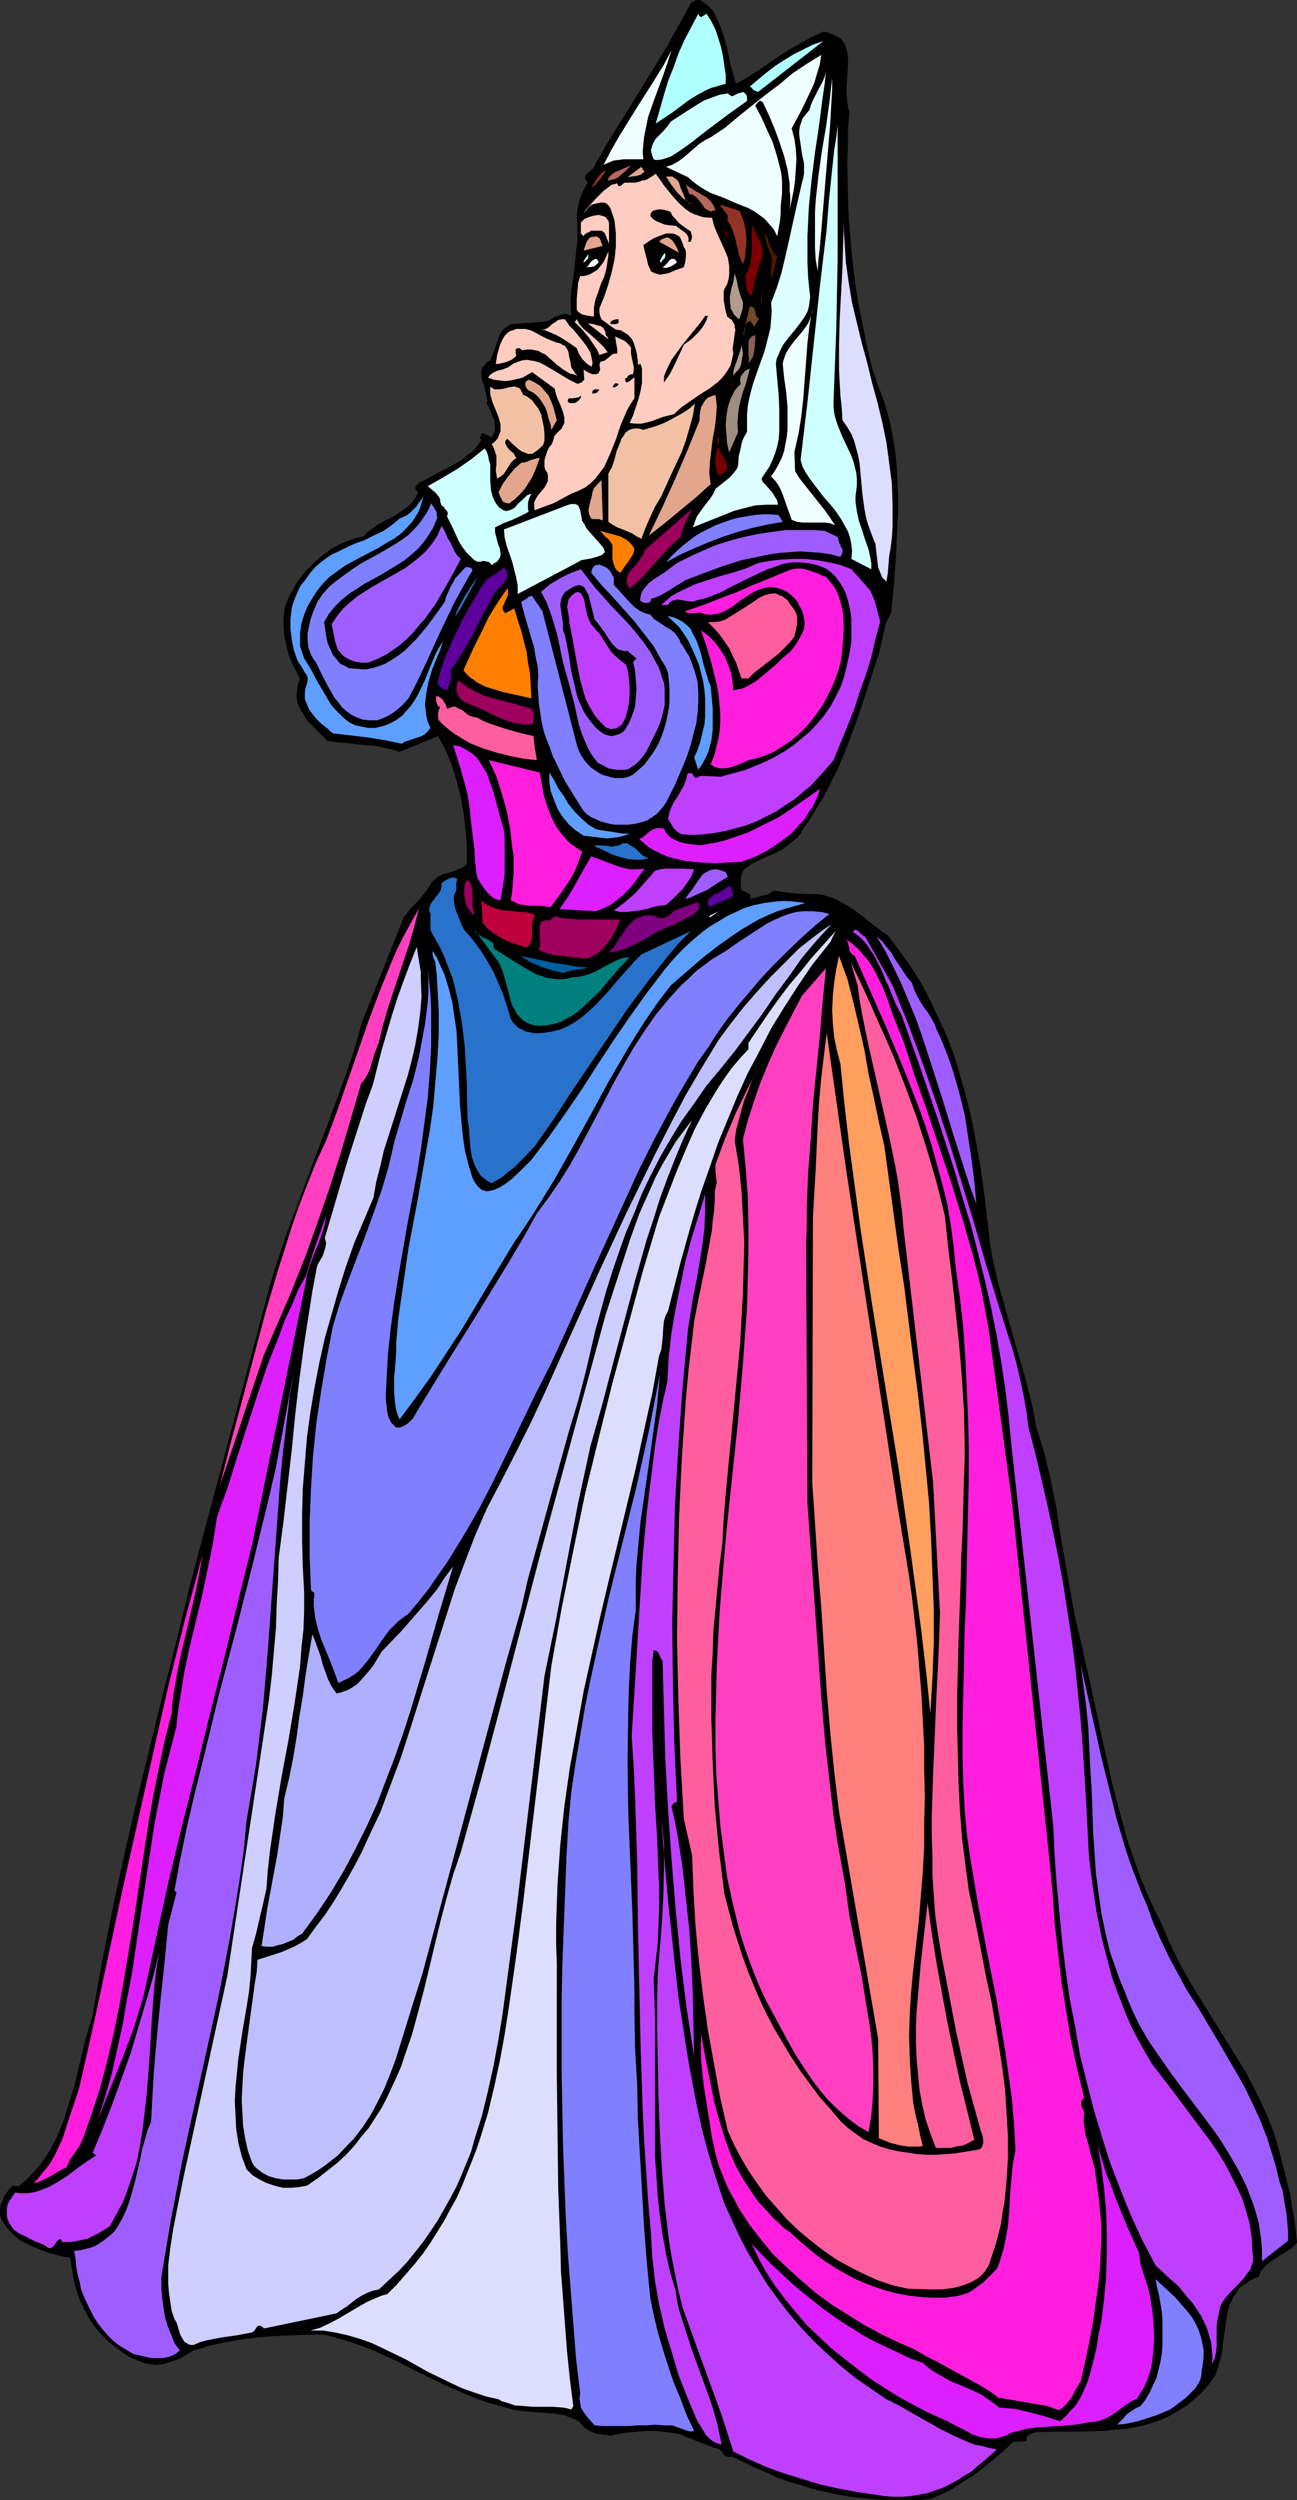 <?xml version="1.0" encoding="UTF-8" standalone="no"?>
<svg
   version="1.0"
   width="80.768mm"
   height="155.668mm"
   id="svg121"
   sodipodi:docname="Lady Capulet.wmf"
   xmlns:inkscape="http://www.inkscape.org/namespaces/inkscape"
   xmlns:sodipodi="http://sodipodi.sourceforge.net/DTD/sodipodi-0.dtd"
   xmlns="http://www.w3.org/2000/svg"
   xmlns:svg="http://www.w3.org/2000/svg">
  <rect width="100%" height="100%" fill="#333333" stroke="none"/>
  <sodipodi:namedview
     id="namedview121"
     pagecolor="#ffffff"
     bordercolor="#000000"
     borderopacity="0.25"
     inkscape:showpageshadow="2"
     inkscape:pageopacity="0.0"
     inkscape:pagecheckerboard="0"
     inkscape:deskcolor="#d1d1d1"
     inkscape:document-units="mm" />
  <defs
     id="defs1">
    <pattern
       id="WMFhbasepattern"
       patternUnits="userSpaceOnUse"
       width="6"
       height="6"
       x="0"
       y="0" />
  </defs>
  <path
     style="fill:#000000;fill-opacity:1;fill-rule:evenodd;stroke:none"
     d="m 173.236,19.714 2.586,-1.454 2.586,-1.616 4.848,-3.393 2.586,-1.616 2.586,-1.454 2.586,-1.454 2.747,-1.293 0.97,0.162 0.646,0.323 0.646,0.162 0.646,0.323 0.646,0.323 0.485,0.323 0.808,0.97 0.485,1.131 0.323,1.131 0.162,1.293 v 1.454 l -0.162,2.909 -0.162,3.07 v 1.293 l 0.162,1.454 0.162,1.454 0.323,1.293 -0.323,3.878 v 4.04 l -0.162,4.04 0.162,8.241 0.162,4.201 0.323,4.04 0.323,4.04 0.485,4.201 0.485,4.04 0.646,4.04 0.808,4.04 0.808,4.04 0.808,3.878 0.97,3.878 1.293,3.717 1.131,2.909 0.97,3.07 0.808,3.232 0.646,3.232 0.485,3.232 0.323,3.393 0.162,3.393 0.162,3.555 v 3.393 l -0.162,3.393 -0.323,6.948 -0.485,6.948 -0.646,6.625 -0.646,1.293 -0.646,1.293 -0.323,1.454 -0.323,1.454 -0.646,2.909 -0.323,1.293 -0.485,1.454 -3.394,10.342 -1.778,5.171 -1.939,5.171 -2.101,5.009 -2.424,4.848 -1.293,2.424 -1.454,2.262 -1.454,2.424 -1.616,2.262 -0.485,0.97 -0.808,0.97 -0.808,0.646 -0.808,0.646 -1.616,1.293 -1.778,0.97 -1.939,0.808 -1.778,0.808 -1.939,0.97 -1.616,1.131 -0.485,0.485 -0.162,0.485 -0.323,1.131 v 1.293 1.293 l 0.323,0.485 0.323,0.162 0.485,0.162 0.808,0.485 0.323,0.162 v 0.323 0.323 l -0.162,0.323 1.454,-0.323 1.616,-0.485 0.808,-0.162 0.646,-0.162 0.646,-0.485 0.485,-0.323 0.97,0.162 1.293,0.162 2.586,0.323 2.586,0.162 h 2.586 l 1.293,0.162 1.131,0.323 1.131,0.323 1.131,0.485 2.101,1.131 2.101,1.293 1.939,1.454 1.939,1.616 1.939,1.454 2.101,1.454 2.909,3.878 2.747,3.878 2.424,3.878 2.101,4.04 1.939,4.201 1.939,4.201 1.616,4.363 1.293,4.363 1.293,4.525 1.131,4.525 0.97,4.525 0.808,4.525 0.808,4.686 0.646,4.686 1.131,9.372 0.323,3.07 0.485,2.909 0.646,2.909 0.646,2.909 1.616,5.656 1.616,5.817 3.232,11.15 1.454,5.656 0.646,2.909 0.485,3.07 0.97,2.909 0.97,3.232 1.454,6.14 1.293,6.302 0.97,6.464 2.262,12.766 1.131,6.302 1.454,6.302 1.939,8.564 3.717,17.129 1.939,8.564 1.131,4.363 1.131,4.04 1.131,4.201 1.454,4.201 1.454,4.04 1.616,4.04 1.778,3.878 1.939,3.878 1.454,3.555 1.778,3.717 1.778,3.393 1.939,3.393 4.202,6.787 2.101,3.393 2.101,3.393 4.202,6.787 1.778,3.393 1.778,3.555 1.616,3.555 1.454,3.717 1.131,3.717 0.97,3.878 0.646,2.262 0.485,2.262 0.646,2.262 0.323,2.262 0.808,4.686 0.485,4.686 -0.97,1.131 -1.293,0.808 -2.586,1.616 -1.454,0.97 -1.131,0.97 -0.97,1.131 -0.323,0.646 -0.323,0.808 -1.131,0.323 -0.97,0.646 -0.808,0.485 -0.808,0.485 -0.808,0.646 -0.485,0.808 -0.97,1.454 -0.808,1.616 -0.485,1.778 -0.323,1.778 -0.485,3.717 -0.323,2.101 -0.162,1.778 -0.485,1.939 -0.485,1.778 -0.646,1.778 -1.131,1.616 -0.485,0.646 -0.646,0.808 -0.97,0.97 -1.131,1.131 -2.101,1.778 -2.262,1.454 -2.262,1.293 -2.262,0.97 -2.424,0.808 -2.586,0.646 -2.586,0.485 -2.586,0.162 -2.586,0.323 -5.333,0.162 h -5.494 l -5.494,0.162 -0.485,0.162 -0.323,0.162 -0.808,0.323 -0.162,0.162 -0.323,0.485 v 0.323 0.485 l -3.07,0.162 -2.262,2.101 -2.262,1.939 -2.424,1.939 -2.262,1.778 -2.586,1.616 -2.424,1.616 -2.586,1.293 -2.586,1.131 -3.232,0.323 h -3.232 -3.232 l -3.07,-0.162 -3.07,-0.323 -3.07,-0.323 -2.909,-0.485 -2.909,-0.646 -2.909,-0.646 -2.909,-0.97 -2.909,-0.808 -2.747,-0.97 -2.747,-1.293 -2.747,-1.131 -2.586,-1.293 -2.747,-1.293 -0.323,0.162 h -0.323 l -0.485,-0.162 -0.485,-0.162 -0.323,-0.485 -0.323,-0.485 -0.323,-0.323 -0.485,-0.323 -0.646,-0.162 -1.454,-0.485 -1.293,-0.485 -2.747,-1.131 -1.454,-0.485 -1.293,-0.646 -1.616,-0.323 -1.454,-0.162 -1.616,-0.162 -1.616,-0.162 h -1.616 l -1.778,0.162 -3.555,0.323 -3.232,0.646 -2.101,-0.323 -1.131,-0.162 -0.97,-0.323 -0.97,-0.485 -0.808,-0.485 -0.808,-0.808 -0.646,-0.808 -1.778,-0.808 -1.778,-0.646 -2.101,-0.323 -4.04,-0.323 -1.939,-0.162 -1.939,-0.162 -1.939,-0.323 -2.909,-0.808 -2.909,-0.808 -2.747,-0.97 -2.747,-1.131 -5.494,-2.424 -5.333,-2.585 -5.333,-2.747 -5.333,-2.424 -2.909,-1.131 -2.747,-0.97 -2.909,-0.808 -2.909,-0.808 h -4.202 l -4.04,0.162 -3.878,0.162 -3.878,0.323 -3.717,0.485 -3.717,0.646 -3.717,0.808 -3.717,1.131 -1.454,0.808 -1.293,0.808 -1.454,0.646 -1.454,0.485 -1.616,0.485 -1.454,0.162 -1.616,-0.162 -1.454,-0.323 -1.616,-0.646 -1.454,-0.646 -1.616,-0.97 -1.293,-0.97 -1.293,-0.97 -1.293,-1.131 -1.293,-1.293 -1.131,-1.293 -0.97,-1.293 -0.97,-1.454 -0.808,-1.454 -0.646,-1.454 -0.808,-1.616 -0.485,-1.616 -0.485,-1.616 -0.323,-1.616 -0.808,-4.686 -2.424,-0.485 -2.424,-0.646 L 9.373,529.372 7.11,528.403 4.848,527.272 4.04,526.625 3.07,525.817 2.262,525.01 1.454,524.04 0.808,523.07 0.162,521.939 0,520.808 v -0.97 l 0.162,-1.131 0.485,-0.97 0.323,-0.97 0.646,-0.808 0.646,-0.97 0.808,-0.646 1.293,0.162 2.262,-1.939 1.939,-2.101 1.778,-2.262 1.454,-2.262 1.293,-2.424 1.131,-2.585 0.97,-2.585 0.808,-2.585 1.616,-5.333 1.293,-5.494 1.293,-5.333 0.808,-2.747 0.808,-2.585 1.131,-6.625 1.131,-6.302 2.586,-12.927 2.747,-12.604 2.909,-12.604 6.141,-25.047 3.232,-12.604 3.07,-12.766 17.615,-65.929 1.131,-4.363 1.293,-4.201 2.747,-8.241 3.07,-8.241 6.141,-16.321 3.07,-8.241 2.909,-8.241 1.293,-4.201 1.131,-4.201 9.858,-24.723 1.616,-2.101 1.778,-1.778 1.616,-1.939 0.808,-1.131 0.646,-1.131 0.485,-0.485 0.485,-0.485 0.808,-0.646 1.131,-0.485 1.131,-0.323 1.131,-0.323 1.131,-0.485 1.131,-0.485 0.485,-0.323 0.485,-0.485 v -4.201 l -0.323,-3.878 -0.485,-4.04 -0.646,-3.717 -0.97,-3.717 -1.131,-3.717 -1.454,-3.555 -1.778,-3.232 -9.05,3.717 -2.101,-0.646 -2.101,-0.485 -1.939,-0.323 -2.262,-0.162 -4.202,-0.485 -2.262,-0.162 -2.101,-0.323 -1.616,-1.616 -1.616,-1.616 -1.454,-1.454 -1.131,-1.778 -0.485,-0.808 -0.485,-0.97 -0.323,-0.97 -0.162,-0.97 v -0.97 l 0.162,-1.131 0.162,-1.131 0.485,-1.131 -0.97,-1.939 -0.97,-1.939 -0.808,-2.101 -0.485,-2.101 -0.485,-2.101 -0.162,-2.262 v -2.262 l 0.323,-2.101 0.485,-1.454 0.646,-1.454 0.808,-1.454 0.808,-1.454 0.97,-1.293 0.97,-1.293 1.293,-1.293 1.131,-1.131 1.293,-1.131 1.293,-0.97 1.293,-0.97 1.454,-0.808 1.454,-0.646 1.616,-0.646 1.454,-0.485 1.616,-0.323 0.646,-0.808 0.808,-0.646 1.778,-1.293 1.778,-0.97 0.97,-0.485 0.97,-0.485 1.778,-1.131 1.616,-1.131 0.646,-0.646 0.646,-0.808 0.646,-0.97 0.485,-0.97 -0.485,-0.485 -0.162,-0.323 v -0.485 l 0.323,-0.323 0.323,-0.485 0.485,-0.323 0.323,-0.162 0.485,-0.162 1.778,-0.97 1.778,-0.97 1.939,-0.97 1.778,-0.97 1.778,-1.131 1.616,-1.293 0.97,-0.646 0.646,-0.808 0.646,-0.808 0.646,-0.97 -0.162,-0.323 -0.162,-0.162 0.162,-0.485 0.162,-0.485 0.162,-0.162 h 0.323 l 1.939,0.97 0.485,-0.97 0.323,-0.97 v -0.97 l -0.162,-1.131 -0.485,-0.97 -0.323,-0.97 -0.485,-1.131 -0.485,-0.808 0.162,-0.808 -0.162,-0.646 -0.323,-1.454 -0.323,-1.293 -0.485,-1.293 -0.162,-1.293 v -0.646 -0.646 l 0.323,-0.485 0.485,-0.485 0.485,-0.646 0.808,-0.485 0.485,-1.131 0.485,-1.293 0.808,-2.424 0.485,-1.293 0.646,-0.97 0.485,-0.485 0.485,-0.323 0.485,-0.323 0.646,-0.323 2.424,-0.162 2.101,-0.162 2.101,-0.162 2.262,-0.323 1.131,-0.808 1.293,-0.485 0.646,-0.162 0.646,-0.162 0.646,0.162 0.808,0.323 -0.162,-3.07 0.162,-2.909 0.485,-3.07 0.323,-2.747 0.323,-3.07 0.323,-2.909 V 53.487 l -0.162,-3.07 0.323,-1.939 0.485,-1.939 0.808,-1.778 0.485,-0.97 0.485,-0.808 -0.162,-0.323 -0.323,-0.323 -0.162,-0.323 v -0.323 l 0.162,-0.485 0.323,-0.323 0.97,-0.808 0.485,-0.485 0.323,-0.646 2.747,-4.848 2.909,-4.686 5.818,-9.372 5.818,-9.534 2.586,-4.686 2.747,-5.009 0.323,-0.323 0.323,-0.162 L 163.863,0 h 0.646 l 0.485,0.162 0.646,0.485 0.485,0.323 0.646,0.485 0.485,0.485 0.808,0.97 0.485,1.131 0.97,2.101 0.808,2.262 0.646,2.262 0.97,4.525 0.646,2.262 z"
     id="path1" />
  <path
     style="fill:#afffff;fill-opacity:1;fill-rule:evenodd;stroke:none"
     d="m 164.995,4.04 1.293,-0.808 1.131,1.778 0.97,1.939 0.646,1.939 0.646,2.101 0.485,2.262 0.323,2.262 0.323,2.101 v 2.101 l -1.131,0.323 -1.131,0.323 -1.131,0.323 -1.131,0.485 -2.101,1.131 -2.101,1.293 -3.878,2.909 -1.939,1.293 -1.939,1.293 0.97,-3.393 0.97,-3.393 0.97,-3.232 1.293,-3.232 1.131,-3.232 1.454,-3.232 1.616,-3.07 1.616,-3.07 0.162,0.323 v 0.162 l 0.323,0.162 z"
     id="path2" />
  <path
     style="fill:#afffff;fill-opacity:1;fill-rule:evenodd;stroke:none"
     d="m 178.407,21.653 -1.131,-0.485 -0.323,-0.485 -0.485,-0.323 1.939,-1.616 1.939,-1.616 2.101,-1.616 2.262,-1.454 2.101,-1.293 2.262,-1.131 2.262,-1.131 2.424,-0.808 z"
     id="path3" />
  <path
     style="fill:#efffff;fill-opacity:1;fill-rule:evenodd;stroke:none"
     d="m 151.42,37.489 h -2.262 -2.424 l -1.293,0.162 -1.131,0.162 -1.131,0.485 -1.131,0.485 1.778,-3.393 1.939,-3.393 4.202,-6.787 4.202,-6.625 2.101,-3.393 1.778,-3.393 -0.97,3.07 -1.131,3.232 -2.262,6.14 -1.131,3.232 -0.646,3.232 -0.323,1.616 -0.162,1.616 -0.162,1.778 z"
     id="path4" />
  <path
     style="fill:#efffff;fill-opacity:1;fill-rule:evenodd;stroke:none"
     d="m 186.326,30.218 0.646,2.424 0.323,2.424 0.162,2.424 -0.162,2.424 -0.162,2.424 -0.323,2.424 -0.485,2.424 -0.485,2.262 0.162,-1.616 V 46.215 l -0.162,-1.454 v -1.616 l -0.485,-3.232 -0.808,-3.232 -1.131,-3.393 -1.131,-3.07 -1.293,-3.07 -1.454,-3.07 -0.162,-0.162 -0.323,-0.162 h -0.323 l -0.162,0.162 -0.485,0.485 -0.323,0.485 1.454,2.747 1.293,2.909 1.293,2.747 0.97,3.07 0.808,3.07 0.323,1.454 0.162,1.616 v 1.454 1.616 l -0.162,1.454 -0.162,1.616 v 1.616 l -0.162,1.778 -0.323,1.778 -0.323,1.778 -0.808,-1.616 -1.131,-1.293 -0.97,-1.131 -1.293,-0.97 -1.131,-0.808 -1.454,-0.808 -2.909,-1.131 -2.909,-1.293 -3.07,-1.131 -1.454,-0.808 -1.293,-0.808 -1.293,-0.97 -1.293,-1.131 -5.171,-2.424 1.454,-0.485 1.454,-0.808 1.293,-0.97 1.131,-0.97 1.293,-1.131 1.131,-0.97 1.454,-0.97 1.293,-0.646 3.394,-2.262 3.07,-2.585 6.464,-5.171 3.232,-2.424 3.07,-2.585 3.394,-2.262 3.394,-2.101 -0.323,2.262 -0.646,2.101 -0.646,2.262 -0.97,2.101 -2.101,4.363 z"
     id="path5" />
  <path
     style="fill:#ddffff;fill-opacity:1;fill-rule:evenodd;stroke:none"
     d="m 190.527,68.515 0.162,1.293 -0.162,1.293 -0.162,1.131 -0.323,1.131 -0.646,1.131 -0.646,0.97 -1.454,1.939 -1.616,1.939 -1.454,1.939 -0.485,0.97 -0.485,1.131 -0.485,1.131 -0.162,1.131 0.323,3.555 0.323,3.555 0.162,3.555 v 3.555 1.778 l -0.162,1.778 -0.323,1.616 -0.485,1.616 -0.646,1.616 -0.646,1.454 -0.97,1.454 -0.97,1.454 0.323,0.808 0.646,0.646 1.293,1.454 0.485,0.646 0.485,0.808 0.485,0.808 0.162,0.97 h -1.293 -1.454 l -2.586,0.162 -2.586,0.646 -2.424,0.646 -2.424,0.97 -2.424,0.97 -4.848,1.939 0.485,-1.293 0.485,-1.293 0.808,-1.131 0.808,-1.131 1.616,-2.101 0.646,-0.97 0.485,-1.131 1.616,-1.293 1.616,-1.293 0.646,-0.646 0.646,-0.808 0.485,-0.646 0.323,-0.808 0.162,-2.262 0.485,-1.939 0.162,-0.97 0.323,-0.97 0.485,-0.97 0.485,-0.808 v -1.939 -2.101 l 0.162,-1.939 0.323,-1.778 0.485,-1.939 0.485,-1.778 1.293,-3.717 1.293,-3.555 0.485,-1.778 0.485,-1.939 0.485,-1.939 0.162,-1.939 0.162,-2.101 -0.162,-1.939 1.293,-3.393 1.131,-3.555 0.808,-3.393 0.808,-3.555 1.616,-7.272 1.616,-7.11 0.323,-1.131 0.162,-1.131 v -1.131 -1.131 l -0.485,-2.262 -0.162,-1.131 -0.162,-1.131 -0.323,-2.101 v -1.131 l 0.162,-0.97 0.323,-0.97 0.323,-0.97 0.808,-0.97 0.808,-0.97 0.323,-1.131 0.485,-1.131 1.131,-2.262 1.131,-2.101 0.485,-1.131 0.323,-1.293 -0.323,3.07 -0.485,3.232 -0.808,6.302 -0.97,6.464 -0.808,6.464 -0.646,6.464 -0.323,6.625 v 3.232 3.232 l 0.162,3.393 z"
     id="path6" />
  <path
     style="fill:#efffff;fill-opacity:1;fill-rule:evenodd;stroke:none"
     d="m 192.467,63.828 -0.485,-2.747 -0.162,-2.747 v -2.747 -2.747 -2.909 l 0.162,-2.747 0.646,-5.817 0.808,-5.817 0.97,-5.656 0.808,-5.817 0.646,-5.656 v 2.747 l -0.162,2.585 -0.323,5.656 -0.485,5.817 -0.485,5.817 -0.97,11.635 -0.485,5.656 -0.323,2.747 z"
     id="path7" />
  <path
     style="fill:#ceffff;fill-opacity:1;fill-rule:evenodd;stroke:none"
     d="m 175.822,22.946 v 0.808 l -2.262,1.616 -2.262,1.616 -4.525,3.393 -4.363,3.393 -2.262,1.616 -2.262,1.454 -0.97,0.323 -0.97,0.323 -1.131,0.162 h -0.485 l -0.485,-0.162 -0.323,-0.808 -0.162,-0.646 -0.162,-0.646 0.162,-0.646 0.162,-0.485 0.162,-0.485 0.646,-1.131 1.939,-1.939 0.808,-0.97 0.808,-1.131 3.232,-2.101 3.07,-1.939 1.616,-0.97 1.778,-0.646 1.778,-0.646 1.939,-0.323 0.323,0.323 0.323,0.162 0.162,0.162 h 0.323 l 0.646,-0.323 0.646,-0.323 0.646,-0.162 0.485,-0.162 0.323,0.162 0.162,0.162 0.323,0.323 z"
     id="path8" />
  <path
     style="fill:#ceffff;fill-opacity:1;fill-rule:evenodd;stroke:none"
     d="m 196.184,94.531 v 1.293 l 0.162,1.454 0.323,1.293 0.485,1.454 0.97,2.424 1.131,2.424 1.131,2.424 0.485,1.293 0.323,1.293 0.323,1.293 0.162,1.454 v 1.454 l -0.162,1.454 -0.162,1.293 v 1.131 l 0.162,1.293 0.162,1.131 0.485,2.262 0.808,2.262 0.323,1.131 0.323,0.97 0.808,2.262 0.485,2.262 0.162,1.131 v 1.293 l -4.686,-2.424 0.162,-1.778 -0.162,-1.616 -0.323,-1.616 -0.485,-1.454 -0.808,-1.454 -0.808,-1.454 -0.97,-1.454 -0.97,-1.293 -2.262,-2.585 -2.101,-2.747 -0.97,-1.293 -0.97,-1.454 -0.808,-1.454 -0.485,-1.616 0.808,-6.787 0.808,-6.787 1.454,-13.574 1.454,-13.574 0.808,-6.787 0.808,-6.787 0.485,-6.302 0.646,-6.302 0.646,-6.14 0.485,-2.909 0.323,-2.909 v 23.431 8.241 l -0.162,8.08 -0.162,8.403 -0.323,8.403 z"
     id="path9" />
  <path
     style="fill:#b76860;fill-opacity:1;fill-rule:evenodd;stroke:none"
     d="m 148.511,38.943 -1.293,1.293 -1.293,1.131 -0.646,0.485 -0.646,0.323 -0.808,0.162 -0.808,0.162 0.323,-0.808 0.646,-0.646 0.646,-0.485 0.808,-0.323 1.454,-0.646 z"
     id="path10" />
  <path
     style="fill:#e2a58e;fill-opacity:1;fill-rule:evenodd;stroke:none"
     d="m 151.743,40.398 -0.485,0.323 -0.323,0.323 -0.97,0.323 -1.131,0.162 -1.131,0.162 3.232,-2.424 0.162,0.162 0.162,0.323 0.162,0.323 z"
     id="path11" />
  <path
     style="fill:#933226;fill-opacity:1;fill-rule:evenodd;stroke:none"
     d="m 139.138,44.114 0.808,-1.131 0.646,-1.131 0.808,-0.97 0.646,-0.485 0.485,-0.323 -0.162,0.485 -0.323,0.485 -0.808,1.131 -0.97,1.131 -0.485,0.485 z"
     id="path12" />
  <path
     style="fill:#ffccc1;fill-opacity:1;fill-rule:evenodd;stroke:none"
     d="m 167.58,51.224 0.485,1.939 0.808,1.939 0.808,1.778 0.808,1.778 0.808,1.939 0.162,0.97 0.162,0.97 v 0.97 1.131 l -0.162,1.131 -0.323,1.131 -0.485,0.808 -0.323,0.808 v 1.131 0.97 l 0.323,1.939 0.485,1.939 0.646,0.485 0.485,0.323 0.323,0.646 0.323,0.485 v 0.485 l 0.162,0.646 -0.162,1.131 -0.162,1.131 -0.162,1.131 -0.162,1.131 0.162,1.131 -0.323,1.454 -0.323,1.293 -0.646,1.131 -0.646,0.97 -0.808,0.97 -0.808,0.808 -2.101,1.616 -2.101,1.293 -2.101,1.454 -2.101,1.454 -0.97,0.808 -0.97,0.97 -1.293,0.323 -1.293,0.323 -1.293,0.485 -1.293,0.485 -1.131,0.323 -1.454,0.323 h -1.293 l -1.454,-0.162 0.808,-1.778 0.646,-1.939 0.646,-1.939 0.485,-1.939 0.323,-1.778 V 88.39 86.774 l -0.162,-0.646 -0.323,-0.646 -0.162,0.323 v 0.162 0 l -0.162,-0.162 -0.162,-0.162 v -0.162 -0.323 -0.485 l -0.162,-0.485 v -0.646 l -0.323,-1.293 -0.485,-1.616 -0.323,-0.646 -0.485,-0.646 -0.646,-0.646 -0.808,-0.485 -0.808,-0.485 -1.131,-0.162 -1.454,-0.97 -0.646,-0.485 -0.646,-0.485 -0.646,-0.485 -0.323,-0.808 -0.162,-0.808 v -0.97 l 1.131,-2.747 0.97,-2.909 0.808,-2.909 0.646,-2.909 0.323,-3.07 v -1.454 -1.616 l -0.162,-1.454 -0.162,-1.616 -0.485,-1.454 -0.485,-1.454 -0.485,-0.646 -0.485,-0.485 -0.646,-0.162 h -0.646 l -0.808,0.162 -0.646,0.162 -0.646,0.162 -0.646,0.485 -1.293,1.616 0.485,-0.808 0.808,-0.97 1.616,-1.778 1.778,-1.778 1.939,-1.454 1.293,-0.323 0.162,0.485 0.162,0.162 h 0.323 l 0.323,-0.162 0.485,-0.485 0.323,-0.162 h 0.323 0.97 0.97 l 0.97,-0.162 0.808,-0.323 0.97,-0.162 0.808,-0.485 0.808,-0.485 0.646,-0.485 1.293,1.778 0.646,0.97 0.646,0.808 1.454,1.778 1.454,1.616 1.616,1.454 0.97,0.646 0.97,0.485 0.97,0.323 0.97,0.323 1.131,0.162 z"
     id="path13" />
  <path
     style="fill:#e2a58e;fill-opacity:1;fill-rule:evenodd;stroke:none"
     d="m 162.894,48.154 -0.97,-0.646 -0.97,-0.646 -1.616,-1.616 -1.454,-1.939 -1.131,-1.778 h 0.808 0.646 l 0.485,0.323 0.485,0.323 0.323,0.323 0.323,0.485 0.323,1.131 0.485,1.131 0.485,1.131 0.162,0.646 0.485,0.323 0.485,0.485 z"
     id="path14" />
  <path
     style="fill:#b76860;fill-opacity:1;fill-rule:evenodd;stroke:none"
     d="m 168.388,49.447 -0.646,0.162 -0.323,0.162 -0.485,-0.162 -0.323,-0.162 -0.808,-0.485 -0.485,-0.808 -0.646,-0.808 -0.646,-0.808 -0.646,-0.485 -0.485,-0.323 h -0.646 l -0.808,-2.262 1.939,1.293 1.939,1.131 1.131,0.646 0.808,0.808 0.646,0.97 z"
     id="path15" />
  <path
     style="fill:#933226;fill-opacity:1;fill-rule:evenodd;stroke:none"
     d="m 174.044,49.608 0.646,1.454 0.485,1.454 0.323,1.616 0.162,1.616 v 1.778 l -0.162,1.616 -0.162,1.616 -0.485,1.454 -0.485,-1.131 -0.485,-1.293 -0.323,-1.454 -0.323,-1.293 -0.323,-1.454 -0.485,-1.293 -0.485,-1.293 -0.808,-1.293 0.162,-0.485 v -0.485 l -0.323,-0.485 -0.323,-0.323 -0.323,-0.485 -0.323,-0.485 -0.323,-0.323 -0.162,-0.485 z"
     id="path16" />
  <path
     style="fill:#000000;fill-opacity:1;fill-rule:evenodd;stroke:none"
     d="m 162.571,54.456 0.162,0.646 0.162,0.646 -0.162,0.646 -0.162,0.485 h -0.646 l 0.162,-0.646 -0.162,-0.646 -0.323,-0.485 -0.485,-0.485 -0.485,-0.323 -0.485,-0.323 -0.646,-0.485 -0.323,-0.323 -1.778,-0.162 -0.97,-0.162 -0.808,-0.323 -0.808,-0.323 -0.646,-0.323 -0.646,-0.485 -0.485,-0.646 0.162,-0.323 v -0.323 l 0.485,-0.485 0.485,-0.162 0.808,-0.162 h 0.808 l 1.454,0.323 0.646,0.323 0.323,0.808 0.646,0.646 0.97,1.131 1.293,0.97 z"
     id="path17" />
  <path
     style="fill:#ffccc1;fill-opacity:1;fill-rule:evenodd;stroke:none"
     d="m 143.34,53.971 v 3.393 l -0.323,-0.808 -0.162,-0.323 -0.162,-0.485 -0.323,-0.808 -0.323,-0.323 -0.485,-0.323 h -1.131 -1.293 l -0.485,0.323 -0.485,0.162 -0.485,0.323 -0.323,0.485 -0.323,-0.323 -0.323,-0.323 v -0.323 -0.97 -0.485 -0.808 l 0.808,-0.808 1.131,-0.485 1.131,-0.323 1.131,-0.162 0.646,0.162 0.485,0.162 0.485,0.162 0.323,0.485 0.323,0.323 0.162,0.646 v 0.646 z"
     id="path18" />
  <path
     style="fill:#ddddff;fill-opacity:1;fill-rule:evenodd;stroke:none"
     d="m 209.596,129.111 -0.323,1.778 -0.162,2.101 -0.162,1.939 -0.323,1.939 -0.485,-0.485 -0.485,-0.485 -0.485,-1.131 -0.485,-1.293 -0.162,-1.293 -0.162,-1.454 -0.162,-1.293 -0.162,-1.454 -0.485,-1.131 -0.646,-1.778 -0.646,-1.778 -0.485,-1.778 -0.323,-1.778 -0.485,-3.555 -0.323,-3.555 -0.323,-3.555 -0.323,-1.778 -0.485,-1.778 -0.485,-1.778 -0.646,-1.616 -0.97,-1.616 -1.131,-1.616 -0.162,-2.909 -0.323,-2.909 -0.323,-5.979 V 80.957 l 0.162,-5.979 0.323,-5.979 0.323,-5.979 0.162,-5.656 0.162,-5.656 v 2.585 l 0.162,2.424 0.323,5.009 0.646,4.686 0.808,4.848 1.131,4.686 1.131,4.686 1.293,4.686 1.131,4.686 1.293,4.686 1.131,4.686 0.97,4.686 0.646,4.848 0.646,4.848 0.162,5.009 v 2.585 2.585 l -0.162,2.585 z"
     id="path19" />
  <path
     style="fill:#7a0000;fill-opacity:1;fill-rule:evenodd;stroke:none"
     d="m 178.892,61.728 -0.485,1.939 -0.646,1.939 -0.808,4.04 -0.485,-0.323 -0.323,-0.485 -0.323,-0.646 -0.162,-0.646 -0.162,-1.454 v -0.485 l -0.162,-0.646 0.485,-0.808 0.323,-0.646 0.485,-1.454 0.162,-1.454 0.162,-1.616 v -4.686 -1.454 l 0.485,0.97 0.485,1.131 1.131,2.262 0.323,1.131 0.162,1.131 -0.162,1.131 -0.162,0.646 z"
     id="path20" />
  <path
     style="fill:#7a0000;fill-opacity:1;fill-rule:evenodd;stroke:none"
     d="m 171.135,56.072 -0.808,-2.101 0.808,0.97 z"
     id="path21" />
  <path
     style="fill:#000000;fill-opacity:1;fill-rule:evenodd;stroke:none"
     d="m 160.955,58.173 0.323,0.485 0.162,0.646 v 0.485 0.646 l -0.162,1.293 -0.323,1.131 -0.808,0.323 -0.97,0.323 -1.939,0.808 -0.97,0.162 -0.97,0.162 -1.131,-0.323 -0.323,-0.162 -0.646,-0.323 -0.323,-0.808 -0.323,-0.646 -0.323,-1.454 -0.485,-1.778 -0.323,-1.454 1.131,-0.808 1.293,-0.808 1.616,-0.646 1.293,-0.485 h 0.808 0.646 l 0.646,0.162 0.646,0.323 0.485,0.323 0.323,0.646 0.323,0.808 z"
     id="path22" />
  <path
     style="fill:#4c1900;fill-opacity:1;fill-rule:evenodd;stroke:none"
     d="m 182.932,60.273 -0.323,1.454 -0.323,1.454 -0.808,2.747 V 64.96 63.99 l 0.162,-2.101 v -0.97 l -0.162,-0.97 -0.323,-0.97 -0.485,-0.808 -0.808,-3.393 0.485,0.646 0.323,0.646 0.485,1.454 0.646,1.454 0.485,0.808 z"
     id="path23" />
  <path
     style="fill:#e2a58e;fill-opacity:1;fill-rule:evenodd;stroke:none"
     d="m 141.886,57.85 -4.525,1.131 v 0 l 0.323,-0.97 0.162,-0.485 0.162,-0.485 0.323,-0.485 0.323,-0.485 0.485,-0.323 h 0.646 l 0.323,-0.162 0.485,0.162 0.323,0.162 0.323,0.323 0.323,0.97 0.323,0.808 z"
     id="path24" />
  <path
     style="fill:#e2a58e;fill-opacity:1;fill-rule:evenodd;stroke:none"
     d="m 159.823,59.466 -4.686,-2.585 0.485,-0.485 0.323,-0.162 0.485,-0.162 0.323,-0.162 h 0.485 l 0.323,0.162 0.646,0.485 0.485,0.646 0.485,0.808 0.323,0.808 z"
     id="path25" />
  <path
     style="fill:#ffccc1;fill-opacity:1;fill-rule:evenodd;stroke:none"
     d="m 139.785,74.494 -1.293,-0.162 -1.454,-0.323 -0.485,-0.323 -0.485,-0.323 -0.323,-0.485 v -0.808 -1.778 l 0.162,-1.778 0.162,-1.939 0.485,-1.616 h 0.808 l 0.808,-0.162 0.808,-0.323 0.808,-0.485 0.808,-0.485 0.646,-0.808 0.646,-0.808 0.485,-0.808 0.808,-1.939 v 1.131 l -0.162,0.97 -0.323,2.101 -0.485,1.778 -0.808,1.778 -0.646,1.939 -0.646,1.778 -0.323,1.778 v 1.131 z"
     id="path26" />
  <path
     style="fill:#ceffff;fill-opacity:1;fill-rule:evenodd;stroke:none"
     d="m 156.43,59.466 0.162,0.323 v 0.485 l -0.162,0.485 -0.485,0.485 -0.323,0.485 h -0.162 l -0.162,-0.323 0.162,-0.323 0.162,-0.323 0.485,-0.808 0.323,-0.323 z"
     id="path27" />
  <path
     style="fill:#ceffff;fill-opacity:1;fill-rule:evenodd;stroke:none"
     d="m 138.33,59.789 0.162,0.323 v 0.323 l -0.162,0.485 -0.485,0.485 -0.323,0.323 h -0.162 v -0.323 l 0.162,-0.162 0.162,-0.323 0.485,-0.646 0.162,-0.323 z"
     id="path28" />
  <path
     style="fill:#ffffff;fill-opacity:1;fill-rule:evenodd;stroke:none"
     d="m 159.339,61.728 -0.646,0.485 -0.808,0.485 -0.97,0.323 h -0.97 l 0.323,-0.323 0.808,-0.808 0.485,-0.646 0.485,-0.323 h 0.323 0.323 l 0.162,0.162 0.162,0.162 z"
     id="path29" />
  <path
     style="fill:#ffffff;fill-opacity:1;fill-rule:evenodd;stroke:none"
     d="m 140.916,61.728 -0.485,0.485 -0.646,0.485 -0.97,0.162 h -0.485 -0.485 l 0.485,-0.162 0.323,-0.485 0.323,-0.485 0.323,-0.323 0.485,-0.323 0.323,-0.162 h 0.162 l 0.323,0.162 0.162,0.323 z"
     id="path30" />
  <path
     style="fill:#b29b93;fill-opacity:1;fill-rule:evenodd;stroke:none"
     d="m 174.852,70.939 v 1.131 l -0.162,0.97 -0.323,0.97 -0.323,0.97 h -0.323 l -0.323,-0.323 -0.646,-0.646 -0.485,-0.97 -0.323,-0.485 v -0.485 l -0.162,-1.131 v -1.131 l 0.323,-1.778 0.485,-1.616 0.162,-1.131 0.162,-0.97 0.485,1.616 0.323,1.778 0.485,1.616 0.323,0.97 z"
     id="path31" />
  <path
     style="fill:#4c1900;fill-opacity:1;fill-rule:evenodd;stroke:none"
     d="m 179.215,71.585 -0.162,-0.808 0.162,-0.97 0.162,-0.808 0.162,-0.97 z"
     id="path32" />
  <path
     style="fill:#704928;fill-opacity:1;fill-rule:evenodd;stroke:none"
     d="m 178.569,74.978 -0.162,0.485 -0.646,0.97 -0.162,0.485 -1.131,-1.454 -0.485,0.323 -0.323,0.323 -0.162,0.485 -0.162,0.485 v 0.485 l -0.162,0.646 v 0.323 l -0.323,0.485 1.616,-6.948 0.485,0.162 0.485,0.162 0.162,0.485 0.162,0.323 0.162,1.131 0.323,0.323 z"
     id="path33" />
  <path
     style="fill:#efffff;fill-opacity:1;fill-rule:evenodd;stroke:none"
     d="m 186.972,106.327 0.162,4.525 0.97,1.616 1.131,1.454 5.01,6.302 1.131,1.616 1.131,1.778 -1.131,-0.485 -1.293,-0.162 h -2.586 -2.586 l -1.293,-0.162 -1.293,-0.485 -0.97,-2.747 -0.97,-2.747 -0.485,-1.293 -0.646,-1.293 -0.808,-1.131 -0.97,-0.97 0.97,-1.454 0.808,-1.454 0.808,-1.616 0.485,-1.454 0.323,-1.778 0.323,-1.616 0.162,-1.778 v -1.616 -3.555 l -0.323,-3.555 -0.485,-3.393 -0.162,-1.616 -0.162,-1.616 0.162,-0.808 0.323,-0.97 0.323,-0.808 0.485,-0.808 1.131,-1.616 2.424,-2.909 1.131,-1.616 0.323,-0.808 0.323,-0.808 0.323,-0.97 0.162,-0.97 -0.485,2.101 -0.323,1.939 -0.485,4.201 -0.323,4.363 -0.323,4.201 -0.323,4.363 -0.485,4.363 -0.646,4.04 -0.485,2.101 z"
     id="path34" />
  <path
     style="fill:#000000;fill-opacity:1;fill-rule:evenodd;stroke:none"
     d="m 166.611,74.332 -0.323,0.97 -0.485,0.97 -0.646,0.97 -0.646,0.808 -1.778,1.778 -1.778,1.293 -2.101,4.525 -1.131,2.262 -0.646,0.97 -0.808,1.131 v -1.454 l 0.808,-1.939 0.97,-1.939 1.293,-1.778 1.293,-1.778 2.747,-3.393 1.454,-1.778 1.131,-1.616 z"
     id="path35" />
  <path
     style="fill:#000000;fill-opacity:1;fill-rule:evenodd;stroke:none"
     d="m 145.602,75.14 v 0.323 0.323 l -0.162,0.323 -0.485,0.162 h -0.485 -0.808 v -0.323 l 0.162,-0.323 0.162,-0.162 0.485,-0.162 0.485,-0.162 z"
     id="path36" />
  <path
     style="fill:#ffccc1;fill-opacity:1;fill-rule:evenodd;stroke:none"
     d="m 132.998,75.14 0.97,1.454 1.131,1.131 2.101,2.585 0.97,1.293 0.808,1.454 0.162,0.646 0.162,0.808 0.162,0.808 -0.162,0.97 -0.646,-0.323 -0.646,-0.485 -0.485,-0.485 -0.485,-0.485 -0.808,-1.293 -0.485,-1.293 -2.101,-1.454 -2.101,-1.293 -0.97,-0.485 -1.131,-0.485 -1.131,-0.485 -1.131,-0.162 h 0.323 0.485 l 0.808,-0.323 0.646,-0.485 0.485,-0.485 0.808,-0.485 0.646,-0.485 0.808,-0.162 h 0.485 z"
     id="path37" />
  <path
     style="fill:#ffccc1;fill-opacity:1;fill-rule:evenodd;stroke:none"
     d="m 143.017,82.896 -0.97,0.323 -0.485,0.162 -0.485,0.162 -0.485,-1.131 -0.646,-0.97 -1.293,-1.939 -1.616,-1.939 -1.778,-1.778 0.485,-0.646 0.646,1.131 0.808,0.97 2.101,1.778 1.939,1.778 0.97,0.97 z"
     id="path38" />
  <path
     style="fill:#ffccc1;fill-opacity:1;fill-rule:evenodd;stroke:none"
     d="m 142.532,78.21 v 0.485 l 0.162,0.323 0.323,0.323 0.162,0.485 -4.848,-3.717 1.293,0.162 1.131,0.323 0.646,0.162 0.485,0.323 0.323,0.485 z"
     id="path39" />
  <path
     style="fill:#ffccc1;fill-opacity:1;fill-rule:evenodd;stroke:none"
     d="m 131.058,80.634 0.808,0.162 0.485,0.323 0.646,0.323 0.323,0.485 0.323,0.485 0.162,0.485 0.162,1.131 0.323,1.293 0.162,1.131 0.323,0.485 0.323,0.485 0.323,0.485 0.485,0.485 -0.97,-0.323 -0.808,-0.162 -0.808,-0.485 -0.808,-0.485 -1.454,-1.131 -1.293,-1.131 -1.454,-1.293 -0.808,-0.323 -0.808,-0.485 -0.808,-0.162 -0.808,-0.162 h -0.97 l -1.131,0.162 -0.323,-0.162 -0.162,-0.162 -0.323,-0.162 h -0.323 l -0.323,0.162 -0.162,0.162 v 0.323 0.162 0.485 l 0.162,0.485 -0.485,0.485 -0.646,0.485 -1.131,0.485 -1.293,0.323 -0.646,0.162 h -0.646 l 0.162,-0.97 0.162,-1.131 0.323,-1.131 0.323,-1.131 0.485,-1.131 0.646,-1.131 0.808,-0.808 0.485,-0.323 0.646,-0.162 0.808,-0.323 h 0.646 0.808 0.646 l 1.293,0.323 1.293,0.646 1.131,0.646 1.293,0.646 1.131,0.485 z"
     id="path40" />
  <path
     style="fill:#876056;fill-opacity:1;fill-rule:evenodd;stroke:none"
     d="m 176.145,85.482 0.162,-0.97 -0.162,-0.97 v -1.939 -0.97 l 0.162,-0.808 0.323,-0.323 0.323,-0.323 0.323,-0.162 0.485,-0.162 v 0.646 0.646 l -0.162,1.939 -0.162,0.97 -0.162,0.808 -0.485,0.808 z"
     id="path41" />
  <path
     style="fill:#ffccc1;fill-opacity:1;fill-rule:evenodd;stroke:none"
     d="m 148.511,81.765 v 0.808 0.646 l 0.162,0.808 0.162,0.808 0.323,1.454 v 0.808 l -0.162,0.97 h -0.323 -0.162 l -0.646,0.323 -0.323,0.485 -0.485,0.323 0.162,0.323 v 0.323 l 0.323,0.162 0.323,-0.162 0.323,-0.162 0.646,-0.485 0.323,-0.323 h 0.162 v 4.848 l -0.97,1.454 -0.808,1.454 -1.454,3.393 -1.131,3.393 -1.293,3.232 -1.454,3.232 -0.97,1.293 -1.131,1.454 -1.131,1.131 -1.293,0.97 -1.616,0.808 -1.616,0.646 -2.101,1.131 -2.101,1.131 -2.262,0.808 -2.101,0.808 -0.162,-0.485 v -0.646 -0.646 l 0.162,-0.485 0.646,-1.131 0.808,-0.97 0.808,-0.97 0.646,-1.131 0.162,-0.485 v -0.646 -0.646 l -0.162,-0.646 -0.485,-0.646 -0.162,-0.808 v -0.808 -0.646 l 0.485,-1.616 0.323,-0.808 0.323,-0.646 0.323,-0.323 0.323,-0.485 0.323,-0.808 0.162,-0.808 0.323,-0.485 0.323,-0.323 0.646,-0.646 0.485,-0.485 0.323,-0.646 0.323,-0.646 V 98.894 98.247 l -0.323,-1.293 -0.485,-1.293 -0.323,-0.808 -0.323,-0.646 -0.485,-1.293 -0.323,-1.293 v -0.162 l -5.333,-3.878 -1.131,0.646 -1.131,0.646 -1.293,0.323 -1.454,0.323 -1.293,0.162 -1.454,-0.162 -1.293,-0.162 -1.293,-0.485 0.323,-0.485 0.485,-0.485 0.646,-0.323 0.646,-0.323 1.293,-0.323 1.293,-0.485 1.131,-0.808 1.131,-0.485 0.97,-0.323 1.131,-0.162 0.97,0.162 0.97,0.162 1.131,0.323 0.97,0.485 1.939,1.131 4.04,2.424 1.939,0.97 0.485,-0.162 0.485,-0.162 0.323,-0.323 0.323,-0.323 -0.162,-2.424 0.646,0.485 0.646,0.323 0.808,0.323 h 0.485 0.485 l 0.485,-0.323 0.162,-0.323 0.162,-0.485 v -0.323 l -0.162,-0.808 0.162,-0.323 v -0.323 l 0.646,-0.162 0.485,-0.162 1.778,-1.454 0.485,-0.162 h 0.646 v -0.485 -0.485 l -0.162,-0.97 -0.162,-0.97 -0.162,-1.131 0.97,0.485 1.131,0.485 0.808,0.646 z"
     id="path42" />
  <path
     style="fill:#b29b93;fill-opacity:1;fill-rule:evenodd;stroke:none"
     d="m 172.59,88.39 v -0.808 l 0.162,-0.808 0.323,-0.97 0.323,-0.808 0.323,-0.97 0.323,-0.97 0.323,-0.97 0.162,-0.97 0.162,0.97 0.162,0.97 -0.162,1.131 -0.162,0.97 -0.162,0.808 -0.485,0.97 -0.646,0.646 z"
     id="path43" />
  <path
     style="fill:#9e8e7f;fill-opacity:1;fill-rule:evenodd;stroke:none"
     d="m 173.721,101.641 -2.101,4.848 -0.485,-2.101 -0.162,-2.101 -0.162,-2.262 0.162,-2.101 0.323,-2.101 0.323,-0.97 0.323,-0.97 0.485,-0.97 0.485,-0.97 0.646,-0.808 0.808,-0.808 -0.162,-0.485 v -0.646 l 0.162,-0.646 0.323,-0.485 0.323,-0.323 0.323,-0.485 0.646,-0.323 0.485,-0.162 -0.485,1.939 -0.485,1.778 -0.646,1.778 -0.485,1.778 -0.485,1.939 -0.162,1.778 -0.162,1.939 z"
     id="path44" />
  <path
     style="fill:#e2a58e;fill-opacity:1;fill-rule:evenodd;stroke:none"
     d="m 131.058,98.894 -1.293,2.262 -0.162,-1.293 -0.485,-1.293 -0.323,-1.454 -0.485,-1.293 -0.808,-1.293 -0.808,-1.131 -1.131,-0.97 -0.646,-0.323 -0.646,-0.323 -0.485,-0.646 -0.162,-0.646 v -0.323 l 0.162,-0.323 0.323,-0.323 0.323,-0.162 0.808,0.323 0.646,0.323 1.293,0.808 0.97,1.131 0.97,1.131 0.646,1.454 0.485,1.293 z"
     id="path45" />
  <path
     style="fill:#7a0000;fill-opacity:1;fill-rule:evenodd;stroke:none"
     d="m 172.105,91.137 0.323,-1.778 V 90.976 Z"
     id="path46" />
  <path
     style="fill:#000000;fill-opacity:1;fill-rule:evenodd;stroke:none"
     d="m 145.602,90.329 -0.162,0.323 -0.162,0.162 -0.323,0.162 -0.162,0.162 h -0.646 l 0.162,-0.323 0.323,-0.485 0.323,-0.162 z"
     id="path47" />
  <path
     style="fill:#f2c1a5;fill-opacity:1;fill-rule:evenodd;stroke:none"
     d="m 123.14,92.915 0.808,0.323 0.646,0.485 0.646,0.485 0.485,0.646 0.97,1.293 0.646,1.293 0.323,1.454 0.323,1.616 0.162,1.616 v 1.616 l -0.162,0.485 -0.162,0.485 -0.808,0.808 -0.808,0.646 -0.97,0.646 h -0.97 l -0.808,-0.323 -0.808,-0.323 -0.646,-0.485 -1.293,-1.131 -0.646,-0.646 -0.646,-0.646 -0.323,0.323 -0.162,0.162 v 0.646 l 0.323,0.646 0.485,0.646 0.485,0.485 0.646,0.485 0.323,0.646 0.323,0.485 -0.646,0.485 -0.646,0.646 -0.485,0.808 -0.808,1.293 -0.485,0.646 -0.646,0.485 -0.808,0.485 -0.162,-0.97 -0.162,-1.131 0.162,-0.97 v -2.262 l -0.323,-0.97 -0.323,-0.97 -0.162,-0.323 -0.323,-0.485 0.808,-0.646 0.646,-0.808 0.323,-0.808 0.323,-0.808 v -0.808 -0.808 l -0.485,-1.778 -1.454,-3.555 -0.485,-1.778 V 91.784 90.976 l 0.485,0.323 0.485,0.323 h 0.646 0.485 l 1.131,-0.162 1.131,-0.323 1.131,-0.162 h 0.323 l 0.485,0.162 0.485,0.162 0.323,0.323 0.323,0.646 z"
     id="path48" />
  <path
     style="fill:#000000;fill-opacity:1;fill-rule:evenodd;stroke:none"
     d="m 141.078,91.784 -0.646,0.646 -0.485,0.162 h -0.646 l 0.162,-0.323 v -0.323 l 0.485,-0.323 h 0.646 0.162 z"
     id="path49" />
  <path
     style="fill:#e2a58e;fill-opacity:1;fill-rule:evenodd;stroke:none"
     d="m 167.257,113.922 -3.394,3.07 -3.717,3.07 -3.717,3.07 -3.717,2.909 3.232,-6.787 3.07,-6.787 2.909,-6.787 2.747,-6.787 v -1.131 l 0.162,-0.97 0.162,-0.97 0.485,-0.808 0.485,-0.808 0.646,-0.646 0.808,-0.323 0.97,-0.323 0.162,1.293 0.162,1.293 -0.162,2.585 -0.323,2.585 -0.485,2.585 -0.323,2.747 -0.323,2.585 -0.162,2.747 0.162,1.293 z"
     id="path50" />
  <path
     style="fill:#000000;fill-opacity:1;fill-rule:evenodd;stroke:none"
     d="m 134.937,94.854 h -0.323 -0.485 l -0.323,-0.162 -0.162,-0.162 v -0.485 l 0.323,-0.323 h 0.485 0.485 l 0.97,-0.162 0.485,-0.162 0.323,-0.323 v 0.162 0.323 l -0.485,0.646 -0.646,0.485 -0.323,0.162 z"
     id="path51" />
  <path
     style="fill:#f2c1a5;fill-opacity:1;fill-rule:evenodd;stroke:none"
     d="m 155.622,116.83 -1.454,2.424 -1.131,2.424 -1.131,2.585 -0.97,2.585 0.485,0.323 -0.646,-0.485 -0.97,-0.485 -0.97,-0.646 -1.131,-0.485 -1.131,-0.485 -1.293,-0.485 -1.131,-0.646 -0.97,-0.646 v -11.311 l 0.323,-0.646 0.485,-0.808 0.646,-1.939 0.485,-1.939 0.808,-1.939 0.323,-0.97 0.485,-0.646 0.485,-0.808 0.646,-0.485 0.646,-0.323 0.808,-0.162 h 0.97 l 1.131,0.323 3.232,-0.97 1.616,-0.646 1.616,-0.808 1.454,-0.808 1.454,-0.808 1.454,-0.97 1.293,-1.131 -0.485,2.909 -0.808,2.909 -0.808,2.747 -0.97,2.747 -2.424,5.171 z"
     id="path52" />
  <path
     style="fill:#7a0000;fill-opacity:1;fill-rule:evenodd;stroke:none"
     d="m 169.196,111.821 -0.323,-0.485 -0.162,-0.646 -0.323,-1.131 v -1.293 l 0.162,-1.131 0.162,-1.293 0.323,-1.131 0.162,-1.131 v -1.131 l -0.323,0.808 v 0.646 0.808 l 0.162,0.646 0.646,1.293 0.808,1.293 0.485,1.131 0.162,0.485 v 0.646 l -0.162,0.323 -0.323,0.485 -0.646,0.485 z"
     id="path53" />
  <path
     style="fill:#ceffff;fill-opacity:1;fill-rule:evenodd;stroke:none"
     d="m 118.453,120.062 0.485,0.162 h 0.485 l 0.97,-0.323 0.808,-0.485 0.646,-0.808 1.616,-1.454 0.646,-0.646 0.97,-0.323 -0.485,0.97 -0.323,1.131 v 1.131 0.485 l 0.162,0.485 -0.808,0.485 -0.97,0.485 -2.101,0.97 -2.101,0.808 -0.97,0.485 -0.97,0.485 v 0.646 0.485 l 0.323,1.293 0.162,0.646 0.162,0.646 0.485,1.293 0.162,1.131 v 0.485 l -0.162,0.485 -0.323,0.485 -0.323,0.485 -0.646,0.323 -0.646,0.485 -0.323,-0.485 -0.485,-0.323 h -0.323 l -0.485,-0.162 h -0.485 l -0.485,0.162 h -0.808 l -0.808,-0.485 -0.646,-0.646 -1.131,-1.131 -0.97,-1.293 -0.808,-1.293 -1.293,-2.909 -1.454,-2.909 0.162,-0.485 v -0.485 l -0.323,-0.485 -0.323,-0.323 -0.323,-0.485 -0.485,-0.323 -0.162,-0.485 -0.162,-0.485 v -0.485 l -0.323,-0.646 -0.323,-0.323 -0.323,-0.485 -0.97,-0.808 -0.97,-0.808 3.394,-1.939 3.555,-2.101 1.616,-1.131 1.616,-1.131 1.616,-1.293 1.616,-1.293 0.485,0.808 0.323,0.97 0.162,0.97 0.323,0.97 v 1.939 1.939 l 0.162,2.101 0.162,0.808 0.323,0.97 0.323,0.808 0.485,0.808 0.646,0.808 z"
     id="path54" />
  <path
     style="fill:#e2a58e;fill-opacity:1;fill-rule:evenodd;stroke:none"
     d="m 127.018,107.781 -0.485,1.454 -0.646,1.616 -0.646,1.454 -0.808,1.293 -0.808,1.293 -1.131,1.293 -1.131,1.131 -1.454,1.131 h -0.485 l -0.485,-0.162 -0.485,-0.162 -0.323,-0.485 -0.485,-0.97 -0.162,-0.485 -0.162,-0.323 0.97,-1.939 1.293,-1.778 1.454,-1.778 1.616,-1.454 1.131,-0.162 1.131,-0.485 1.131,-0.323 0.485,-0.162 z"
     id="path55" />
  <path
     style="fill:#e2a58e;fill-opacity:1;fill-rule:evenodd;stroke:none"
     d="m 141.886,122.486 -0.485,-0.162 -0.323,-0.162 h -0.485 -0.646 -0.485 l -0.323,-0.162 -0.485,-0.97 -0.162,-0.97 0.162,-0.808 0.162,-0.808 0.485,-1.778 0.162,-0.97 0.323,-0.808 1.778,-1.939 z"
     id="path56" />
  <path
     style="fill:#5e9eff;fill-opacity:1;fill-rule:evenodd;stroke:none"
     d="m 74.66,138.968 -1.131,1.778 -1.131,1.939 -0.808,1.939 -0.646,2.101 -0.323,2.101 v 0.97 1.131 1.131 l 0.323,0.97 0.323,0.97 0.323,0.97 0.808,1.293 0.808,1.293 1.454,2.747 1.616,2.747 1.616,2.747 0.97,1.131 1.131,1.131 0.97,0.97 1.293,0.97 1.293,0.646 1.454,0.323 1.616,0.323 h 1.778 l 1.939,-0.485 1.616,-0.646 1.454,-0.808 1.293,-0.97 1.131,-1.293 0.97,-1.131 0.97,-1.454 0.808,-1.454 1.454,-3.07 0.646,-1.616 0.646,-1.616 1.293,-3.07 0.808,-1.454 0.808,-1.293 -0.646,2.101 -0.97,2.262 -0.97,2.424 -0.808,2.747 -0.485,2.585 -0.162,1.293 -0.162,1.454 0.162,1.293 0.162,1.454 0.323,1.293 0.646,1.454 -0.646,0.808 -0.646,0.646 -0.808,0.485 -0.97,0.323 -0.97,0.323 -0.97,0.323 -0.97,0.323 -0.808,0.485 -3.878,-0.808 -4.04,-0.646 -4.04,-0.485 -4.202,-0.485 -0.646,-0.485 -0.646,-0.646 -1.454,-1.131 -1.293,-1.293 -1.131,-1.454 -0.485,-0.646 -0.323,-0.808 -0.323,-0.808 -0.323,-0.808 v -0.808 -0.97 l 0.162,-0.808 0.323,-0.97 0.162,-0.808 v -0.808 l -0.323,-0.646 -0.485,-0.646 -0.323,-0.646 -0.485,-0.808 -0.485,-0.646 -0.323,-0.646 -0.808,-2.262 -0.485,-2.424 -0.323,-2.585 v -2.424 l 0.162,-1.293 0.162,-1.293 0.323,-1.131 0.485,-1.293 0.485,-1.131 0.485,-1.131 0.646,-0.97 0.808,-0.97 1.131,-1.616 1.131,-1.293 1.293,-1.131 1.293,-0.97 1.454,-0.97 1.454,-0.646 2.909,-1.454 1.616,-0.646 1.454,-0.485 2.909,-1.454 1.454,-0.646 1.454,-0.97 1.293,-0.97 1.293,-1.131 0.808,-0.323 0.97,-0.485 0.808,-0.646 0.646,-0.646 0.808,-0.808 0.485,-0.808 0.646,-0.808 0.485,-0.808 -0.323,1.131 -0.323,1.131 -0.323,0.97 -0.485,0.97 -1.131,1.778 -1.293,1.454 -1.454,1.454 -1.778,1.293 -1.778,0.97 -1.778,1.131 -4.04,2.101 -3.878,2.101 -1.778,1.293 -1.778,1.293 -1.454,1.454 z"
     id="path57" />
  <path
     style="fill:#7f7fff;fill-opacity:1;fill-rule:evenodd;stroke:none"
     d="m 102.455,122.971 -0.485,1.131 -0.646,1.131 -1.293,1.939 -1.454,1.778 -1.616,1.454 -1.778,1.454 -1.778,1.131 -3.717,2.262 -3.878,2.101 -1.939,1.293 -1.778,1.131 -1.778,1.454 -1.454,1.454 -1.454,1.778 -1.131,1.939 0.485,3.232 0.323,1.616 0.646,1.454 0.646,1.454 0.97,1.131 0.485,0.646 0.646,0.485 0.808,0.323 0.808,0.485 1.939,0.162 1.778,0.162 1.778,-0.323 1.616,-0.485 1.616,-0.646 1.616,-0.97 1.454,-0.97 1.454,-1.131 1.293,-1.293 1.454,-1.454 2.424,-2.909 2.262,-3.07 1.939,-2.747 0.323,-1.293 0.485,-0.97 0.485,-1.131 0.646,-1.131 0.485,-0.97 0.808,-0.808 1.616,-1.778 h 0.323 0.323 l 0.646,0.162 0.162,0.162 0.162,0.323 v 0.323 l -0.323,0.323 -2.101,3.717 -1.939,3.555 -1.778,3.717 -1.778,3.717 -3.394,7.433 -1.778,3.717 -1.939,3.717 -1.616,1.778 -1.778,1.454 -0.97,0.646 -0.97,0.485 -1.131,0.485 -0.97,0.323 h -1.778 l -1.454,-0.162 -1.454,-0.485 -1.293,-0.646 -1.131,-0.808 -1.131,-0.97 -0.808,-1.131 -0.97,-1.131 -1.454,-2.585 -1.454,-2.747 -1.293,-2.747 -0.808,-1.131 -0.646,-1.293 -0.485,-1.454 -0.162,-1.616 v -1.616 l 0.323,-1.454 0.323,-1.616 0.485,-1.454 1.131,-2.747 1.293,-1.939 1.616,-1.778 1.778,-1.454 1.778,-1.293 1.778,-1.293 1.939,-1.293 3.878,-2.101 3.878,-2.262 1.778,-1.131 1.778,-1.293 1.616,-1.616 1.454,-1.778 1.293,-1.939 0.485,-0.97 0.485,-1.131 0.646,0.97 0.646,1.131 v 0.646 l 0.162,0.646 -0.162,0.485 z"
     id="path58" />
  <path
     style="fill:#ddffff;fill-opacity:1;fill-rule:evenodd;stroke:none"
     d="m 137.522,123.294 0.485,0.97 0.646,0.808 1.454,1.616 1.293,1.454 0.646,0.808 0.323,0.97 -0.646,0.646 -0.808,0.323 -1.616,0.485 -1.778,0.323 -0.808,0.162 -0.808,0.485 -14.059,7.433 v -1.939 l -0.323,-1.778 -0.485,-1.939 -0.485,-1.939 -1.293,-3.717 -0.485,-1.939 -0.162,-1.939 15.19,-5.817 0.646,-0.162 h 0.485 0.485 l 0.323,0.162 0.323,0.162 0.162,0.323 0.323,0.808 0.323,1.616 0.162,0.97 z"
     id="path59" />
  <path
     style="fill:#9e005e;fill-opacity:1;fill-rule:evenodd;stroke:none"
     d="m 160.147,126.364 -1.616,1.454 -1.454,1.454 -2.909,3.232 -1.454,1.616 -1.454,1.616 -1.454,1.454 -1.616,1.293 -0.323,-0.646 -0.323,-0.485 v -0.646 -0.485 l 0.162,-0.646 0.162,-0.485 0.808,-1.131 0.97,-0.97 0.808,-1.131 0.808,-1.131 0.323,-0.646 0.162,-0.646 11.15,-9.695 -0.808,1.616 -0.808,1.616 -0.646,1.778 z"
     id="path60" />
  <path
     style="fill:#7f7fff;fill-opacity:1;fill-rule:evenodd;stroke:none"
     d="m 184.225,122.809 -3.717,0.646 -3.555,0.808 -3.555,0.97 -3.394,1.131 -3.394,1.293 -3.394,1.454 -3.232,1.454 -3.232,1.778 1.131,-1.293 1.293,-1.293 1.454,-1.293 1.454,-1.131 1.454,-1.131 1.616,-0.97 1.616,-0.808 1.616,-0.808 1.778,-0.646 1.778,-0.646 1.778,-0.485 1.939,-0.323 1.939,-0.323 1.778,-0.162 h 1.939 l 1.939,0.162 z"
     id="path61" />
  <path
     style="fill:#9e5eff;fill-opacity:1;fill-rule:evenodd;stroke:none"
     d="m 108.434,131.535 -1.778,3.393 -2.101,3.717 -2.101,3.555 -2.424,3.393 -1.454,1.616 -1.293,1.616 -1.454,1.454 -1.616,1.454 -1.616,1.131 -1.616,1.131 -1.939,0.97 -1.939,0.808 -0.808,0.162 h -1.454 l -1.616,-0.323 -0.808,-0.323 -0.646,-0.323 -0.808,-0.485 -0.808,-0.808 -0.646,-0.808 -0.323,-0.97 -0.323,-0.97 -0.808,-4.04 1.293,-1.939 1.454,-1.778 1.616,-1.454 1.778,-1.454 1.778,-1.131 1.778,-1.131 3.717,-2.101 3.717,-2.101 1.778,-1.293 1.616,-1.293 1.616,-1.454 1.454,-1.778 1.293,-1.939 0.485,-1.131 0.485,-1.131 0.646,0.97 0.808,1.939 0.646,0.97 0.97,2.101 0.646,0.97 z"
     id="path62" />
  <path
     style="fill:#9e5eff;fill-opacity:1;fill-rule:evenodd;stroke:none"
     d="m 197.153,126.364 0.162,0.646 0.162,0.646 0.323,0.646 0.162,0.485 0.323,0.485 v 0.646 l -0.162,0.485 -0.323,0.646 -2.424,-0.646 -2.262,-0.323 -2.424,-0.162 -2.262,-0.162 -2.424,0.162 -2.262,0.162 -2.424,0.323 -2.262,0.485 -2.424,0.485 -2.262,0.485 -4.525,1.454 -4.363,1.616 -4.202,1.616 -3.878,2.424 -1.939,1.131 -1.131,0.485 -1.131,0.323 v 0.485 l -0.323,0.323 -0.323,0.162 h -0.323 -0.485 l -0.485,-0.162 -0.323,-0.162 -0.323,-0.323 0.162,-0.808 0.162,-0.808 0.323,-0.646 0.485,-0.646 0.97,-1.131 1.293,-0.97 1.293,-0.808 1.454,-0.97 1.293,-0.97 1.293,-0.97 3.878,-1.939 4.04,-1.778 2.101,-0.808 2.101,-0.646 2.262,-0.646 2.101,-0.485 2.262,-0.485 2.101,-0.323 2.262,-0.323 2.424,-0.323 h 2.262 2.262 2.262 l 2.424,0.162 z"
     id="path63" />
  <path
     style="fill:#ff7f00;fill-opacity:1;fill-rule:evenodd;stroke:none"
     d="m 149.319,129.111 -0.162,0.808 -0.323,0.808 -0.97,1.454 -0.97,1.293 -0.808,1.293 -0.646,-0.323 -0.485,-0.485 -0.323,-0.646 -0.162,-0.485 -0.323,-1.131 v -2.101 -1.131 l -0.162,-0.485 -0.323,-0.485 -0.485,-0.646 -0.646,-0.485 -1.293,-1.454 2.262,0.646 2.424,0.646 0.97,0.485 0.97,0.646 0.808,0.808 0.323,0.485 z"
     id="path64" />
  <path
     style="fill:#bf3fff;fill-opacity:1;fill-rule:evenodd;stroke:none"
     d="m 203.294,137.191 0.808,0.97 0.808,0.97 0.485,1.131 0.485,1.131 0.646,2.424 0.323,1.293 0.323,1.131 -1.131,4.201 -0.97,4.201 -1.293,4.201 -1.454,4.04 -1.293,4.04 -1.616,4.04 -3.232,7.918 -1.778,2.101 -1.778,1.939 -1.778,1.939 -1.939,1.616 -1.939,1.616 -2.262,1.454 -2.101,1.454 -2.262,1.131 -2.262,1.131 -2.424,0.97 -2.424,0.646 -2.424,0.646 -2.586,0.485 -2.586,0.323 -2.586,0.162 -2.586,-0.162 -0.646,-0.323 -0.485,-0.323 -0.808,-0.808 -0.646,-1.131 -0.323,-0.485 -0.323,-0.646 0.323,-1.454 0.485,-1.293 0.646,-1.293 0.808,-1.131 1.454,-2.585 0.485,-1.293 0.323,-1.293 0.162,-0.323 h 0.323 0.646 l 0.162,0.323 0.162,0.323 0.323,0.323 0.323,0.162 0.97,-0.485 h 0.808 l 3.394,0.162 h 0.808 l 0.97,-0.323 2.424,-0.646 2.262,-0.646 2.424,-0.97 2.262,-0.97 2.262,-1.131 2.262,-1.293 2.101,-1.454 1.939,-1.616 1.939,-1.616 1.778,-1.939 1.616,-1.939 1.454,-2.101 1.131,-2.101 1.131,-2.262 0.808,-2.262 0.646,-2.585 0.646,-2.909 0.485,-3.07 v -3.393 -1.616 l -0.162,-1.616 -0.323,-1.616 -0.323,-1.454 -0.485,-1.454 -0.646,-1.454 -0.808,-1.293 -0.97,-1.293 -0.97,-0.97 -1.293,-0.97 -1.131,-0.485 -0.97,-0.323 -2.101,-0.485 -1.939,-0.162 h -1.939 l -1.939,0.323 -1.778,0.646 -1.939,0.646 -1.778,0.808 -3.717,1.778 -3.555,1.778 -1.778,0.97 -1.939,0.808 -1.778,0.646 -1.939,0.485 -0.97,0.323 h -0.97 l -1.778,-0.323 -0.97,-0.162 -0.808,0.162 -0.485,0.162 -0.323,0.162 -0.323,0.323 -0.323,0.485 h -1.616 l 1.293,-1.131 1.131,-0.97 1.454,-0.808 1.293,-0.646 2.747,-1.293 2.909,-0.97 3.07,-0.97 2.909,-0.808 3.07,-0.97 2.909,-1.293 2.586,-0.485 2.747,-0.323 2.909,-0.162 h 2.909 l 2.909,0.323 2.747,0.485 2.747,0.646 2.424,0.97 z"
     id="path65" />
  <path
     style="fill:#7f7fff;fill-opacity:1;fill-rule:evenodd;stroke:none"
     d="m 144.471,136.383 v 1.293 l 0.97,0.97 0.97,1.131 1.939,2.101 0.97,0.97 1.131,0.808 1.293,0.646 0.646,0.162 0.646,0.162 0.808,0.97 0.97,0.646 1.939,1.293 1.131,0.646 0.97,0.808 0.808,1.131 0.323,0.485 0.162,0.646 0.808,1.131 0.646,1.131 0.646,0.97 0.485,1.293 0.808,2.262 0.646,2.424 0.162,2.424 v 2.424 l -0.162,2.424 -0.323,2.585 -0.646,2.424 -0.646,2.585 -0.808,2.424 -0.97,2.424 -0.97,2.262 -0.97,2.262 -1.131,2.262 -0.97,1.939 -0.97,1.293 -0.97,1.131 -1.293,0.97 -1.293,0.808 -1.616,0.485 -1.454,0.323 -1.454,0.162 h -1.616 -1.293 l -1.131,-0.162 -2.424,-0.646 -0.97,-0.485 -1.131,-0.485 -0.97,-0.646 -0.808,-0.808 -2.262,-3.555 -2.262,-3.717 -1.778,-3.717 -0.97,-1.939 -0.646,-1.939 -0.808,-1.939 -0.646,-1.939 -0.485,-2.101 -0.323,-2.101 -0.323,-2.101 -0.162,-2.262 -0.162,-2.262 0.162,-2.262 -0.162,-2.262 -0.485,-2.262 -0.323,-2.101 -0.646,-2.101 -0.646,-2.262 -0.646,-2.101 -1.131,-4.201 0.646,-0.485 0.323,-0.162 0.323,-0.162 0.485,-0.485 0.485,-0.162 h 0.323 l 2.424,3.555 8.242,31.995 0.485,1.131 0.485,0.97 0.646,0.97 0.808,0.97 0.808,0.808 0.97,0.646 0.97,0.646 0.97,0.485 0.808,0.162 0.97,0.323 0.808,0.162 h 0.97 0.97 l 0.97,-0.162 0.808,-0.323 0.646,-0.323 1.293,-1.131 1.293,-1.131 0.97,-1.293 0.97,-1.293 0.808,-1.293 0.808,-1.454 0.646,-1.616 0.485,-1.454 0.485,-1.616 0.323,-1.616 0.323,-1.616 0.162,-1.616 v -1.616 -1.778 l -0.323,-3.393 -0.646,-1.616 -0.97,-1.454 -1.778,-3.232 -2.262,-2.909 -2.262,-2.909 -5.171,-5.817 -2.586,-2.747 -2.424,-2.909 0.162,-0.646 0.162,-0.485 0.323,-0.323 0.323,-0.323 h 0.485 l 0.323,-0.162 0.485,0.162 0.485,0.162 0.97,0.485 0.808,0.808 0.485,0.97 0.323,0.485 z"
     id="path66" />
  <path
     style="fill:#5e009e;fill-opacity:1;fill-rule:evenodd;stroke:none"
     d="m 115.868,140.584 -2.424,4.363 -1.131,2.262 -0.97,2.101 -2.586,4.363 -1.293,2.101 -1.454,1.939 0.162,1.131 -0.162,1.293 -0.323,1.131 -0.485,1.131 -0.646,-0.162 -0.485,-0.323 -0.646,-0.485 -0.485,-0.485 0.808,-3.232 0.97,-2.909 1.293,-2.909 1.293,-2.909 1.454,-2.909 1.454,-2.747 3.394,-5.656 0.485,-0.646 0.485,-0.646 2.747,-1.778 0.646,-0.485 0.646,-0.646 0.323,0.485 0.323,0.485 0.162,0.485 v 0.485 l -0.162,0.485 -0.162,0.485 -0.485,0.808 -0.808,0.808 -0.808,0.808 -0.646,0.808 z"
     id="path67" />
  <path
     style="fill:#9e5eff;fill-opacity:1;fill-rule:evenodd;stroke:none"
     d="m 154.652,171.771 -1.293,2.585 -0.646,1.293 -0.646,1.293 -0.808,1.131 -0.97,1.131 -1.131,0.97 -1.293,0.808 -0.808,0.162 h -0.97 -0.97 l -0.97,-0.162 -0.97,-0.162 -0.808,-0.485 -1.616,-0.808 -0.808,-0.97 -0.808,-1.131 -0.646,-1.131 -0.485,-1.131 -0.97,-2.262 -0.808,-2.424 -1.131,-5.171 -1.293,-4.848 -0.808,-2.747 -0.646,-2.585 -1.131,-5.494 -0.808,-2.747 -0.808,-2.585 -0.97,-2.585 -1.293,-2.424 2.101,-1.778 2.424,-1.454 2.262,-1.131 1.293,-0.485 1.293,-0.485 1.616,2.101 1.616,2.101 3.878,4.363 4.04,4.201 1.778,2.101 1.778,2.262 1.616,2.262 1.293,2.424 0.646,1.131 0.485,1.293 0.323,1.131 0.485,1.293 0.162,1.293 v 1.293 1.293 1.454 l -0.323,1.454 -0.323,1.293 -0.485,1.616 z"
     id="path68" />
  <path
     style="fill:#ff1edd;fill-opacity:1;fill-rule:evenodd;stroke:none"
     d="m 194.406,135.737 0.808,0.97 0.808,0.97 0.646,0.97 0.646,1.293 0.323,1.131 0.323,1.131 0.323,1.293 0.162,1.293 0.162,2.585 -0.162,2.747 -0.162,2.585 -0.323,2.585 -0.485,1.939 -0.646,1.939 -0.808,2.101 -0.97,1.939 -0.97,1.939 -1.131,1.778 -1.293,1.778 -1.293,1.616 -1.454,1.616 -1.616,1.454 -1.616,1.293 -1.778,1.131 -1.778,1.131 -1.939,0.808 -1.939,0.646 -2.101,0.485 -0.97,0.485 -1.131,0.485 -2.424,0.808 -1.131,0.162 h -1.131 l -0.485,-0.162 -0.646,-0.162 -0.485,-0.323 -0.485,-0.323 0.808,-1.939 0.485,-1.778 0.485,-2.101 0.323,-1.939 0.162,-1.939 v -2.101 l -0.162,-2.101 -0.162,-1.939 -0.323,-2.101 -0.485,-2.101 -0.97,-3.878 -1.131,-3.878 -1.293,-3.717 1.778,1.293 1.454,1.454 1.293,1.778 1.131,1.778 0.808,1.939 0.646,1.939 0.323,1.939 0.162,1.939 0.97,-0.162 0.97,-0.162 0.808,-0.323 0.97,-0.485 1.616,-0.97 1.616,-1.293 3.232,-2.747 1.454,-1.454 1.616,-1.293 0.808,-0.97 0.808,-1.131 0.646,-1.131 0.646,-1.131 0.485,-1.131 0.162,-1.293 -0.162,-1.293 -0.323,-1.293 -0.323,-0.808 -0.485,-0.808 -0.323,-0.808 -0.646,-0.808 -0.646,-0.646 -0.808,-0.646 -0.646,-0.485 -0.808,-0.323 -0.808,-0.323 -0.646,-0.162 -1.454,-0.162 -1.293,0.162 -1.131,0.323 -1.131,0.485 -1.131,0.646 -2.262,1.454 -2.101,1.616 -1.131,0.646 -1.293,0.646 -1.131,0.323 -1.293,0.162 h -1.293 l -0.808,-0.323 -0.646,-0.162 -0.97,0.162 h -0.808 -0.808 l -0.485,-0.162 -0.323,-0.323 2.909,-0.97 3.07,-1.131 3.232,-1.293 3.07,-1.131 3.232,-1.454 3.232,-1.293 6.302,-2.585 1.131,-0.162 h 1.131 l 0.97,0.162 0.97,0.323 1.939,0.646 0.97,0.485 z"
     id="path69" />
  <path
     style="fill:#2872cc;fill-opacity:1;fill-rule:evenodd;stroke:none"
     d="m 107.141,145.109 0.323,-1.131 0.646,-1.293 1.293,-2.424 1.454,-2.262 1.616,-2.262 -1.293,2.424 -1.293,2.262 -1.293,2.424 z"
     id="path70" />
  <path
     style="fill:#000000;fill-opacity:1;fill-rule:evenodd;stroke:none"
     d="m 139.946,145.755 0.808,0.97 0.97,1.293 0.808,1.131 0.808,1.293 0.808,1.131 0.97,0.97 0.485,0.323 0.646,0.162 0.646,0.162 h 0.808 l 2.101,1.778 -0.808,0.808 0.485,2.101 0.162,2.101 0.162,2.101 -0.162,2.101 -0.162,2.101 -0.646,1.939 -0.808,1.939 -0.97,1.616 -0.485,0.485 -0.485,0.323 -0.808,0.323 -0.646,0.162 -0.808,0.162 -0.646,-0.162 -0.646,-0.162 -0.646,-0.323 -1.454,-1.131 -1.131,-1.293 -0.97,-1.293 -0.97,-1.454 -0.646,-1.454 -0.646,-1.454 -0.485,-1.616 -0.323,-1.616 -0.808,-3.232 -0.485,-3.393 -0.646,-3.393 -0.323,-1.616 -0.485,-1.454 v -1.293 l -0.162,-1.131 -0.162,-1.131 -0.162,-1.131 -0.162,-1.131 0.162,-1.131 0.323,-0.97 0.323,-0.485 0.323,-0.485 0.485,-0.323 0.485,-0.323 1.131,-0.646 0.646,-0.162 0.485,-0.162 0.646,0.162 0.646,0.323 0.485,0.97 0.485,0.808 0.485,1.939 z"
     id="path71" />
  <path
     style="fill:#ff7f00;fill-opacity:1;fill-rule:evenodd;stroke:none"
     d="m 118.938,144.301 2.101,-1.131 0.808,2.747 0.808,2.424 0.646,2.585 0.646,2.424 0.323,2.585 0.485,2.585 0.162,2.909 0.162,2.909 -4.363,-0.97 -2.262,-0.485 -2.101,-0.646 -2.101,-0.646 -1.939,-0.97 -0.808,-0.646 -0.97,-0.646 -0.808,-0.808 -0.646,-0.808 2.262,-5.009 2.424,-4.848 1.131,-2.424 1.454,-2.424 1.454,-2.262 1.616,-2.262 0.162,0.323 v 0.323 0.808 l -0.323,0.808 -0.323,0.646 -0.323,0.808 -0.323,0.646 v 0.485 l 0.162,0.323 0.162,0.323 z"
     id="path72" />
  <path
     style="fill:#bf3fff;fill-opacity:1;fill-rule:evenodd;stroke:none"
     d="m 139.138,146.886 0.97,1.131 1.131,1.293 0.808,1.293 1.778,2.747 1.131,1.131 1.131,0.97 1.293,0.97 0.485,1.778 0.162,1.778 0.162,1.778 v 1.778 l -0.162,1.939 -0.323,1.616 -0.485,1.778 -0.808,1.616 -0.97,0.646 -0.485,0.323 h -0.485 l -0.646,0.162 -0.485,-0.162 -0.485,-0.162 -0.485,-0.323 -1.131,-1.131 -1.131,-1.293 -0.808,-1.293 -0.808,-1.454 -0.646,-1.293 -0.485,-1.616 -0.808,-2.909 -0.646,-3.232 -1.131,-6.302 -0.646,-3.232 -0.162,-0.808 v -0.808 l -0.323,-1.939 -0.162,-0.808 0.162,-0.97 0.162,-0.808 0.646,-0.808 0.323,-0.323 0.646,-0.485 0.646,-0.162 0.323,0.162 0.323,0.162 0.485,0.808 0.323,0.808 0.323,1.939 0.485,1.939 0.323,0.808 z"
     id="path73" />
  <path
     style="fill:#ff5e9e;fill-opacity:1;fill-rule:evenodd;stroke:none"
     d="m 187.134,143.816 0.323,0.646 0.162,0.808 v 0.646 0.808 l -0.323,1.616 -0.323,1.454 -1.131,1.454 -1.293,1.293 -1.293,1.293 -1.454,1.131 -1.454,1.131 -2.909,2.262 -1.293,1.293 h -1.616 l -1.293,-3.717 -0.808,-1.616 -0.808,-1.778 -1.131,-1.616 -1.131,-1.616 -1.293,-1.454 -1.454,-1.454 h 0.646 0.808 l 1.293,-0.162 1.454,-0.485 1.293,-0.808 2.586,-1.616 2.747,-1.778 1.131,-0.808 1.293,-0.646 1.131,-0.323 1.293,-0.162 0.646,0.162 0.485,0.323 0.646,0.162 0.646,0.485 0.646,0.485 0.485,0.808 0.646,0.808 z"
     id="path74" />
  <path
     style="fill:#5e9eff;fill-opacity:1;fill-rule:evenodd;stroke:none"
     d="m 167.257,161.43 0.485,5.171 v 2.585 2.585 l -0.323,2.585 -0.323,1.131 -0.323,1.293 -0.485,1.131 -0.485,0.97 -0.646,1.131 -0.808,1.131 -0.97,-2.909 0.808,-1.778 0.646,-1.939 0.485,-2.101 0.485,-1.939 0.162,-1.939 v -2.101 -2.101 l -0.162,-1.939 -0.323,-2.101 -0.485,-1.939 -0.485,-1.939 -0.808,-1.939 -0.808,-1.778 -0.808,-1.778 -1.131,-1.778 -1.131,-1.616 -2.747,-2.585 1.454,0.323 1.131,0.485 1.131,0.646 0.97,0.808 0.808,0.808 0.485,1.131 0.646,1.131 0.485,1.131 0.808,2.424 0.646,2.747 0.808,2.585 0.323,1.131 z"
     id="path75" />
  <path
     style="fill:#9e005e;fill-opacity:1;fill-rule:evenodd;stroke:none"
     d="m 125.079,166.762 0.162,0.323 0.323,0.485 v 0.808 0.97 0.97 l -1.131,0.162 h -1.131 l -1.131,-0.162 -0.97,-0.162 -2.101,-0.646 -1.939,-0.808 -2.101,-0.97 -1.939,-0.97 -1.939,-0.808 -1.939,-0.808 -0.646,-0.485 -0.485,-0.485 -0.323,-0.646 -0.323,-0.646 v -0.646 -0.646 l 0.162,-0.808 0.323,-0.646 0.808,0.646 1.131,0.808 1.939,1.131 2.101,0.97 2.101,0.646 4.525,1.131 z"
     id="path76" />
  <path
     style="fill:#ff5e9e;fill-opacity:1;fill-rule:evenodd;stroke:none"
     d="m 105.202,166.762 0.485,-0.162 0.485,-0.162 0.485,-0.162 h 0.485 l 0.808,0.485 0.808,0.323 0.808,0.646 0.808,0.646 0.97,0.323 0.97,0.162 1.454,0.808 1.616,0.646 3.394,1.131 3.394,0.97 3.394,0.808 0.323,2.909 0.485,2.747 -3.07,-0.323 -3.232,-0.646 -3.232,-0.808 -3.07,-0.97 -2.909,-1.131 -1.454,-0.808 -1.293,-0.808 -1.293,-0.808 -1.293,-0.97 -1.131,-0.97 -1.131,-1.131 -0.162,-0.808 v -0.808 l 0.162,-0.808 0.323,-0.646 -0.485,-0.323 -0.323,-0.646 -0.162,-0.808 v -0.808 h 0.485 l 0.485,0.323 0.485,0.323 0.323,0.485 0.485,0.808 z"
     id="path77" />
  <path
     style="fill:#dd1eff;fill-opacity:1;fill-rule:evenodd;stroke:none"
     d="m 118.615,195.525 0.162,1.939 v 2.101 4.201 2.101 l -0.323,2.101 -0.323,1.939 -0.323,1.939 -0.808,-0.162 -0.808,-0.323 -0.808,-0.646 -0.808,-0.808 -1.293,-1.778 -0.485,-0.808 -0.485,-0.808 -0.485,-3.393 -0.162,-3.232 -0.808,-6.464 -0.323,-3.232 -0.485,-3.232 -0.808,-3.07 -0.808,-2.909 -1.778,-5.656 1.616,0.323 1.454,0.808 1.293,0.808 1.131,0.97 0.808,1.131 0.808,1.293 0.808,1.293 0.485,1.454 1.131,3.07 0.808,3.07 0.808,3.07 z"
     id="path78" />
  <path
     style="fill:#ff1edd;fill-opacity:1;fill-rule:evenodd;stroke:none"
     d="m 127.018,181.79 0.485,2.585 0.485,2.747 0.808,2.585 0.97,2.585 0.646,1.293 0.646,1.131 0.808,1.131 0.808,0.97 0.97,1.131 0.97,0.808 1.131,0.808 1.293,0.808 -0.646,1.778 -0.646,1.778 -0.808,1.778 -0.97,1.616 -2.101,3.07 -2.262,3.07 -1.293,-0.162 -1.131,-0.162 h -2.586 l -1.131,-0.162 -1.293,-0.162 -0.97,-0.485 -0.97,-0.485 0.323,-2.101 0.162,-2.101 0.162,-1.939 v -2.101 -2.262 l -0.323,-1.939 -0.485,-4.363 -0.808,-4.201 -1.131,-4.04 -1.293,-4.04 -1.778,-3.878 z"
     id="path79" />
  <path
     style="fill:#5e9eff;fill-opacity:1;fill-rule:evenodd;stroke:none"
     d="m 140.431,195.202 2.101,0.323 1.131,0.162 0.97,0.162 0.97,0.162 1.131,0.162 h 0.808 0.646 l -1.293,0.485 -1.293,0.323 -1.293,0.162 -1.454,0.162 -2.747,-0.323 -2.747,-0.323 -0.97,-0.646 -0.97,-0.646 -1.616,-1.454 -1.454,-1.778 -1.131,-1.778 -0.808,-2.101 -0.808,-2.101 -0.323,-2.262 v -2.101 l 1.131,1.778 0.97,1.939 1.293,1.778 1.131,1.939 1.454,1.778 1.616,1.616 1.616,1.454 z"
     id="path80" />
  <path
     style="fill:#dd1eff;fill-opacity:1;fill-rule:evenodd;stroke:none"
     d="m 174.529,202.797 -3.07,0.162 -3.232,0.162 -3.394,-0.162 -3.232,-0.323 -1.616,-0.323 -1.454,-0.323 -1.616,-0.485 -1.454,-0.646 -1.293,-0.646 -1.454,-0.808 -1.131,-0.97 -1.131,-0.97 0.646,-0.323 0.646,-0.485 1.293,-1.131 0.646,-0.323 0.808,-0.323 h 0.808 0.485 l 0.485,0.162 0.646,1.131 0.97,0.97 0.97,0.485 0.97,0.485 1.293,0.323 1.131,0.162 2.424,0.323 1.939,-0.323 1.939,-0.323 1.939,-0.485 1.939,-0.646 1.939,-0.646 1.778,-0.646 3.555,-1.778 3.555,-1.778 3.232,-2.101 3.232,-2.262 3.232,-2.262 -0.485,1.616 -0.646,1.454 -0.646,1.293 -0.97,1.293 -0.808,1.454 -1.131,1.131 -1.131,1.293 -1.131,1.131 -1.293,0.97 -1.293,0.97 -1.454,0.97 -1.454,0.97 -2.909,1.454 z"
     id="path81" />
  <path
     style="fill:#2872cc;fill-opacity:1;fill-rule:evenodd;stroke:none"
     d="m 152.713,201.989 -0.808,0.162 -0.97,0.162 h -1.616 l -1.616,-0.162 -1.778,-0.485 -1.616,-0.485 -3.07,-1.454 -1.454,-0.646 0.646,-0.162 h 0.808 l 1.778,0.162 0.97,0.162 0.808,-0.162 0.97,-0.162 0.808,-0.485 h 0.97 l 0.808,0.485 0.808,0.485 0.646,0.485 0.646,0.646 0.646,0.646 0.808,0.485 0.808,0.323 z"
     id="path82" />
  <path
     style="fill:#dd1eff;fill-opacity:1;fill-rule:evenodd;stroke:none"
     d="m 151.743,204.413 -1.131,1.454 -1.131,1.616 -1.293,1.616 -1.454,1.454 -1.616,1.293 -1.454,1.131 -1.778,0.808 -1.616,0.646 -8.565,-0.485 0.97,-1.454 1.131,-1.616 1.778,-3.07 1.778,-3.232 1.778,-3.07 3.07,1.131 2.909,1.131 1.616,0.485 1.616,0.323 h 1.616 z"
     id="path83" />
  <path
     style="fill:#bf3fff;fill-opacity:1;fill-rule:evenodd;stroke:none"
     d="m 163.379,204.574 -0.485,1.293 -0.646,1.131 -0.808,1.131 -0.808,1.131 -1.939,1.939 -1.939,1.778 -1.616,0.162 -1.454,0.323 -1.616,0.485 -1.616,0.323 -1.454,0.162 -1.454,0.162 h -1.616 l -1.454,-0.323 1.293,-0.97 1.293,-0.97 1.293,-1.131 1.293,-1.131 2.262,-2.585 2.262,-2.585 1.131,-0.323 1.131,-0.162 h 2.262 2.262 z"
     id="path84" />
  <path
     style="fill:#9e5eff;fill-opacity:1;fill-rule:evenodd;stroke:none"
     d="m 171.297,206.352 -2.424,1.454 -2.424,1.616 -2.586,1.131 -1.293,0.646 -1.293,0.323 0.808,-1.131 0.97,-1.293 0.97,-1.454 0.808,-1.131 0.485,-0.646 0.646,-0.485 0.646,-0.323 0.646,-0.323 0.808,-0.162 h 0.808 l 0.97,0.323 0.97,0.323 z"
     id="path85" />
  <path
     style="fill:#2872cc;fill-opacity:1;fill-rule:evenodd;stroke:none"
     d="m 107.303,209.745 -0.323,0.646 -0.162,0.485 v 1.131 l 0.162,1.131 0.323,1.131 0.97,2.424 0.485,1.131 0.485,0.97 2.101,2.424 1.778,2.424 1.616,2.585 1.454,2.585 1.131,2.585 1.131,2.747 0.97,2.909 0.808,2.747 0.485,0.808 0.646,0.646 0.646,0.646 0.808,0.323 0.808,0.485 0.808,0.162 1.616,0.323 2.101,-0.162 1.939,-0.323 1.939,-0.485 1.778,-0.808 1.616,-0.97 1.616,-1.131 1.454,-1.293 1.454,-1.293 2.909,-3.07 2.586,-3.07 2.747,-3.07 1.293,-1.454 1.454,-1.454 11.635,-5.494 -2.747,2.747 -2.586,3.07 -2.424,3.07 -2.424,3.07 -4.686,6.302 -4.363,6.464 -4.363,6.464 -4.363,6.464 -4.202,6.464 -4.525,6.464 -2.424,2.585 -2.424,2.424 -1.293,0.97 -1.293,1.131 -1.293,0.808 -1.454,0.808 -0.97,-0.485 -0.808,-0.646 -0.808,-0.646 -0.485,-0.808 -0.485,-0.808 -0.485,-0.97 -0.323,-0.97 -0.323,-0.97 -0.323,-2.101 -0.162,-2.262 -0.162,-2.262 -0.323,-2.262 -0.162,-5.494 v -2.747 l -0.162,-2.909 -0.323,-5.656 -0.646,-5.494 -0.485,-2.747 -0.485,-2.747 -0.646,-2.747 -0.646,-2.585 -0.97,-2.424 -0.97,-2.585 -1.131,-2.424 -1.293,-2.262 -0.485,-0.808 -0.323,-0.808 v -0.808 -1.454 -0.808 -0.646 l -0.323,-0.808 0.162,-0.97 0.323,-0.808 1.131,-1.454 0.646,-0.808 0.485,-0.808 0.162,-0.808 v -0.808 l 0.97,-0.646 0.97,-0.485 0.485,-0.162 h 0.485 l 0.485,0.162 0.323,0.162 -0.162,0.808 -0.162,0.646 0.162,0.646 z"
     id="path86" />
  <path
     style="fill:#9e005e;fill-opacity:1;fill-rule:evenodd;stroke:none"
     d="m 111.666,215.078 -0.323,0.162 -0.646,-0.808 -0.646,-0.97 -0.485,-0.97 -0.162,-1.131 -0.162,-0.97 v -1.131 l 0.162,-1.131 0.485,-1.131 0.323,0.323 0.485,0.323 0.162,0.485 0.162,0.485 0.162,0.97 v 1.131 1.131 1.131 l 0.162,1.131 0.162,0.485 z"
     id="path87" />
  <path
     style="fill:#5e009e;fill-opacity:1;fill-rule:evenodd;stroke:none"
     d="m 172.59,210.876 -5.656,2.585 -0.162,-0.485 -0.162,-0.485 v -0.323 l 0.162,-0.485 0.485,-0.485 0.808,-0.646 1.778,-0.808 0.808,-0.646 0.646,-0.485 h 0.323 0.323 l 0.162,0.323 0.162,0.323 0.162,0.808 z"
     id="path88" />
  <path
     style="fill:#bf003f;fill-opacity:1;fill-rule:evenodd;stroke:none"
     d="m 125.887,215.239 -0.323,0.97 -0.323,0.97 v 2.101 1.131 l -0.162,0.97 -0.485,0.97 -0.323,0.323 -0.323,0.323 -2.909,-0.97 -1.454,-0.485 -1.293,-0.646 -1.293,-0.808 -1.293,-0.808 -1.131,-0.97 -0.97,-1.131 -0.323,-5.332 0.646,0.646 0.808,0.485 0.646,0.323 0.808,0.323 1.454,0.485 1.616,0.162 1.616,0.162 1.616,0.162 1.778,0.162 z"
     id="path89" />
  <path
     style="fill:#5e9eff;fill-opacity:1;fill-rule:evenodd;stroke:none"
     d="m 189.558,212.492 -2.262,0.646 -2.262,0.646 -2.101,0.646 -2.262,0.97 -2.101,0.97 -1.939,1.131 -1.939,1.131 -1.939,1.293 -3.878,2.747 -3.717,2.909 -7.272,6.302 -2.747,3.555 -2.586,3.717 -2.424,3.717 -2.262,3.717 -4.525,7.756 -4.202,7.756 -4.202,7.595 -4.363,7.756 -4.686,7.595 -2.424,3.717 -2.424,3.555 -6.464,10.665 -3.07,5.171 -3.232,5.333 -3.394,5.171 -3.394,5.171 -3.717,5.171 -3.717,5.009 -0.485,-1.131 -0.323,-0.97 -0.162,-1.131 -0.162,-1.131 -0.162,-2.262 v -2.424 -1.131 l 0.162,-1.131 0.162,-2.262 0.162,-2.262 v -2.101 l 0.485,-5.656 0.808,-5.656 0.808,-5.494 0.808,-5.656 2.101,-10.988 1.939,-11.15 0.97,-5.494 0.808,-5.656 0.485,-5.656 0.485,-5.494 0.323,-5.656 v -5.656 l -0.323,-5.656 -0.162,-2.909 -0.323,-2.909 -0.323,-0.646 -0.162,-0.485 -0.162,-0.646 v -0.808 l 0.97,1.454 0.646,1.454 0.646,1.454 0.646,1.454 0.97,3.232 0.808,3.232 0.485,3.393 0.485,3.232 0.162,3.555 0.323,6.948 0.162,3.555 0.162,3.555 0.323,3.555 0.323,3.393 0.485,3.393 0.808,3.232 0.97,3.232 0.485,0.97 0.808,1.131 0.97,0.808 0.646,0.162 0.485,0.162 1.616,-0.323 1.454,-0.646 1.293,-0.808 1.293,-0.97 2.424,-2.262 1.293,-1.293 1.131,-1.131 4.04,-5.333 3.878,-5.494 3.878,-5.656 3.717,-5.817 3.717,-5.656 3.878,-5.656 4.04,-5.656 2.101,-2.747 2.101,-2.747 1.616,-1.939 1.616,-1.778 1.778,-1.778 1.778,-1.616 1.939,-1.616 1.939,-1.454 1.939,-1.131 2.101,-1.293 2.101,-0.97 2.101,-0.97 2.262,-0.646 2.262,-0.485 2.424,-0.323 2.262,-0.162 2.424,0.162 z"
     id="path90" />
  <path
     style="fill:#7f007f;fill-opacity:1;fill-rule:evenodd;stroke:none"
     d="m 158.369,217.663 -1.939,0.808 -1.778,0.808 -3.555,2.101 -1.939,0.97 -1.778,0.808 -1.939,0.646 -0.97,0.162 -1.131,0.162 1.293,-1.454 0.97,-1.616 1.131,-1.616 0.97,-1.454 0.646,-0.646 0.646,-0.646 0.646,-0.485 0.808,-0.323 0.808,-0.323 0.97,-0.162 h 0.97 l 1.131,0.162 0.646,0.485 h 0.485 0.485 l 0.646,-0.162 1.131,-0.646 0.97,-0.97 5.656,-1.939 0.162,0.646 v 0.485 l -0.162,0.485 -0.162,0.323 -0.808,0.808 -0.808,0.485 -2.262,1.131 -0.97,0.485 z"
     id="path91" />
  <path
     style="fill:#ff3fbf;fill-opacity:1;fill-rule:evenodd;stroke:none"
     d="m 89.204,245.134 -0.485,1.293 -0.485,1.293 -0.808,2.585 -0.323,1.293 -0.646,1.293 -0.646,1.131 -0.808,0.97 -2.424,8.241 -2.424,8.241 -2.586,8.08 -2.747,7.918 -2.909,8.08 -3.07,7.756 -3.394,7.918 -3.394,7.756 -5.171,15.351 -2.586,7.756 -2.586,7.595 2.586,-10.18 2.747,-10.18 2.747,-10.342 2.747,-10.342 3.07,-10.342 1.616,-5.009 1.616,-5.171 1.778,-5.009 1.939,-5.009 1.939,-4.848 2.262,-4.848 2.586,-6.948 2.424,-6.948 2.424,-6.948 2.424,-6.948 2.586,-6.948 2.747,-6.787 1.454,-3.393 1.616,-3.232 1.778,-3.232 1.778,-3.232 -0.97,3.878 -1.131,4.04 -2.586,7.756 -2.586,7.756 -1.131,3.878 z"
     id="path92" />
  <path
     style="fill:#ffffff;fill-opacity:1;fill-rule:evenodd;stroke:none"
     d="m 166.934,215.563 2.262,-1.131 -2.101,1.454 z"
     id="path93" />
  <path
     style="fill:#7f7fff;fill-opacity:1;fill-rule:evenodd;stroke:none"
     d="m 195.214,215.078 -3.394,2.747 -3.232,2.909 -3.232,3.07 -3.07,3.07 -2.909,3.07 -2.747,3.232 -2.747,3.232 -2.586,3.232 -2.424,3.393 -2.262,3.555 -2.424,3.393 -2.101,3.555 -2.101,3.555 -2.101,3.717 -3.878,7.272 -3.717,7.433 -3.394,7.433 -6.949,15.19 -6.787,15.19 -3.394,7.433 -3.717,7.272 -6.464,13.412 -3.232,6.625 -3.394,6.625 -3.717,6.464 -3.878,6.302 -2.262,3.232 -2.101,3.07 -2.424,3.07 -2.424,2.909 -1.131,0.808 -1.293,0.97 -1.131,1.131 -0.97,0.97 -1.778,2.424 -1.616,2.424 -1.778,2.424 -0.97,1.131 -0.97,1.131 -0.97,0.808 -1.293,0.808 -1.293,0.646 -1.293,0.646 -0.97,-2.585 -0.97,-2.585 -2.101,-5.009 -0.808,-2.585 -0.646,-2.585 -0.162,-1.454 -0.162,-1.454 v -1.293 l 0.162,-1.616 -0.808,-0.646 -0.162,-4.04 -0.162,-4.04 v -4.04 -4.04 l 0.323,-7.918 0.485,-7.756 0.808,-7.756 1.131,-7.595 1.293,-7.595 1.454,-7.433 1.616,-5.333 1.939,-5.332 4.04,-10.503 1.939,-5.332 1.939,-5.494 1.616,-5.494 0.646,-2.747 0.646,-2.909 2.909,-9.857 1.616,-5.009 1.293,-5.171 0.97,-5.171 0.485,-2.585 0.323,-2.585 0.323,-2.585 0.162,-2.747 v -2.747 l -0.162,-2.585 0.323,3.07 0.323,3.07 0.162,3.07 v 3.07 6.14 l -0.323,6.14 -0.485,5.979 -0.808,6.14 -0.808,5.979 -0.97,5.979 -2.262,11.958 -2.101,12.119 -0.97,6.14 -0.808,5.979 -0.646,6.14 -0.323,6.14 -0.162,2.909 v 1.454 l 0.162,1.454 0.162,1.454 0.323,1.293 0.646,1.293 0.646,0.646 0.485,0.485 h 0.808 l 0.808,-0.323 0.646,-0.323 0.646,-0.485 1.131,-1.131 0.808,-1.454 7.11,-11.635 7.272,-11.635 7.11,-11.635 3.555,-5.979 3.232,-5.817 2.747,-3.717 2.586,-3.717 2.424,-3.878 2.262,-4.04 4.202,-7.918 4.202,-8.08 2.262,-4.04 2.262,-3.878 2.424,-3.717 2.586,-3.717 2.909,-3.555 3.07,-3.393 1.778,-1.616 1.616,-1.616 1.939,-1.454 1.939,-1.454 3.232,-1.939 3.232,-2.262 3.232,-2.101 3.232,-2.101 1.616,-0.808 1.778,-0.808 1.778,-0.646 1.778,-0.485 1.778,-0.162 h 1.939 l 2.101,0.162 z"
     id="path94" />
  <path
     style="fill:#9e005e;fill-opacity:1;fill-rule:evenodd;stroke:none"
     d="m 145.926,216.371 -0.485,1.293 -0.646,1.454 -0.808,1.454 -0.97,1.293 -0.97,1.293 -1.293,1.131 -1.454,0.808 -0.646,0.323 -0.808,0.162 -2.909,-0.323 -2.909,-0.323 -1.454,-0.162 -1.454,-0.323 -1.293,-0.485 -1.131,-0.485 0.162,-0.323 0.162,-0.323 0.162,-1.131 -0.162,-1.293 v -1.131 -1.293 l 0.162,-0.485 0.162,-0.323 0.162,-0.323 0.485,-0.162 0.646,-0.162 0.646,0.162 1.293,-1.131 1.778,0.485 1.939,0.162 1.778,0.162 h 1.939 4.04 z"
     id="path95" />
  <path
     style="fill:#bfbfff;fill-opacity:1;fill-rule:evenodd;stroke:none"
     d="m 169.519,251.597 -3.232,3.878 -2.909,4.201 -2.909,4.04 -2.586,4.201 -2.424,4.201 -2.262,4.363 -2.101,4.363 -1.778,4.525 -1.939,4.525 -1.616,4.525 -1.616,4.686 -1.454,4.686 -1.293,4.686 -1.293,4.686 -2.262,9.695 -1.778,6.787 -2.101,6.948 -3.878,13.897 -3.878,14.058 -1.939,6.948 -1.616,7.11 -3.555,12.604 -19.715,73.362 -2.101,6.625 -2.101,6.787 -2.101,6.787 -1.293,3.393 -1.293,3.232 -1.616,3.232 -1.616,3.07 -1.939,2.909 -2.101,2.747 -1.293,1.293 -2.424,2.585 -1.454,1.131 -1.454,1.131 -1.616,1.131 -1.616,0.97 -1.778,0.97 -1.616,0.323 h -1.778 -1.616 l -1.778,-0.323 -1.616,-0.485 -1.454,-0.808 -0.646,-0.485 -0.646,-0.485 -0.646,-0.646 -0.485,-0.808 -0.97,-2.747 -0.646,-2.909 -0.485,-3.07 -0.162,-2.909 -0.162,-3.07 0.162,-3.07 0.162,-3.07 0.323,-3.07 0.808,-6.14 0.808,-5.979 0.808,-5.979 0.485,-2.909 0.162,-2.747 3.07,-0.97 2.909,-0.97 1.454,-0.646 1.454,-0.646 1.454,-0.808 1.293,-0.808 2.101,-2.909 2.101,-2.747 1.939,-2.909 1.778,-2.909 1.778,-3.07 1.616,-2.909 1.616,-3.07 1.454,-3.232 2.909,-6.14 2.424,-6.464 2.424,-6.464 2.101,-6.464 4.202,-13.25 4.202,-13.089 2.101,-6.625 2.424,-6.464 2.424,-6.302 2.747,-6.302 3.555,-6.787 3.555,-6.948 3.394,-6.787 3.232,-6.948 6.302,-14.058 6.302,-14.058 6.464,-13.897 3.394,-6.948 3.394,-6.948 3.555,-6.948 3.555,-6.787 3.878,-6.625 4.04,-6.625 2.747,-3.717 2.909,-3.717 3.07,-3.555 3.394,-3.717 3.394,-3.393 3.394,-3.393 3.717,-2.909 1.939,-1.454 1.939,-1.293 -1.778,1.939 -1.778,1.939 -3.394,4.04 -3.07,4.363 -3.232,4.363 -3.07,4.525 -3.232,4.363 -3.232,4.363 z"
     id="path96" />
  <path
     style="fill:#007f7f;fill-opacity:1;fill-rule:evenodd;stroke:none"
     d="m 116.191,223.157 2.262,1.454 4.363,2.747 2.262,1.293 1.131,0.646 1.131,0.323 1.293,0.485 1.131,0.162 1.293,0.162 h 1.293 l 1.293,-0.162 1.293,-0.323 h 0.97 l 0.808,-0.162 1.778,-0.485 1.616,-0.646 3.232,-1.778 1.616,-0.808 1.616,-0.646 1.616,-0.162 -2.424,2.585 -2.262,2.585 -2.262,2.747 -2.586,2.424 -1.131,1.131 -1.293,1.131 -1.293,0.97 -1.454,0.808 -1.454,0.808 -1.616,0.485 -1.616,0.323 -1.778,0.162 -1.454,-0.162 -1.293,-0.485 -0.97,-0.485 -0.808,-0.808 -0.808,-0.808 -0.485,-0.97 -0.646,-1.131 -0.323,-0.97 -0.646,-2.424 -0.646,-2.424 -0.646,-2.262 -0.485,-1.131 -0.485,-0.97 -5.656,-7.595 0.162,0.485 0.323,0.323 0.646,0.485 0.808,0.485 1.454,0.646 0.646,0.485 0.323,0.162 0.162,0.485 v 0.323 z"
     id="path97" />
  <path
     style="fill:#bf3fff;fill-opacity:1;fill-rule:evenodd;stroke:none"
     d="m 210.081,231.883 3.717,9.211 3.394,9.211 3.232,9.372 3.07,9.372 5.818,18.906 2.747,9.534 2.909,9.534 2.262,7.11 1.131,3.555 0.97,3.555 0.808,3.555 0.808,3.717 0.646,3.717 0.485,3.717 1.616,6.14 1.454,6.14 1.454,6.302 1.293,6.14 1.293,6.302 1.131,6.302 0.97,6.302 0.97,6.302 0.808,6.302 0.646,6.302 0.646,6.464 0.485,6.302 0.808,12.927 0.646,12.766 0.808,6.464 0.97,6.464 0.646,3.232 0.646,3.232 0.808,3.07 0.808,3.07 0.808,3.07 1.131,3.07 1.131,2.909 1.131,2.909 1.293,2.909 1.454,2.747 1.616,2.909 1.616,2.747 3.878,5.009 3.878,5.171 3.878,5.171 1.939,2.585 1.778,2.585 1.616,2.585 1.454,2.747 1.454,2.909 1.293,2.747 0.97,3.07 0.808,2.909 0.485,3.232 0.162,3.232 0.162,1.293 v 1.131 l -0.323,0.97 -0.323,0.97 -0.646,0.808 -0.646,0.97 -1.454,1.616 -1.616,1.616 -1.454,1.616 -0.646,0.97 -0.485,0.808 -0.323,1.131 -0.162,0.97 -0.323,1.454 -0.162,1.454 v 4.686 l -0.162,1.454 -0.323,1.454 -0.323,0.646 -0.323,0.646 0.162,-1.616 -0.162,-1.778 -0.162,-1.778 -0.485,-1.616 -0.485,-1.616 -0.646,-1.454 -0.808,-1.616 -0.97,-1.454 -0.97,-1.454 -1.131,-1.293 -2.262,-2.747 -2.747,-2.424 -2.586,-2.424 -3.07,-5.817 -2.747,-5.979 -2.424,-5.979 -2.424,-6.302 -1.939,-6.14 -1.939,-6.464 -1.616,-6.302 -1.616,-6.464 -1.131,-6.625 -1.293,-6.625 -0.97,-6.787 -0.808,-6.625 -0.646,-6.787 -0.646,-6.787 -0.485,-6.787 -0.323,-6.948 -9.858,-89.683 -0.646,-6.625 -0.808,-6.625 -0.97,-6.464 -1.131,-6.464 -1.293,-6.464 -1.454,-6.302 -1.616,-6.464 -1.616,-6.302 -1.939,-6.302 -1.778,-6.14 -4.04,-12.443 -4.202,-12.281 -4.363,-12.281 -1.293,-2.424 -1.131,-2.747 -0.485,-1.293 -0.646,-1.293 -1.131,-2.747 -1.293,-2.585 -0.646,-1.131 -1.616,-2.424 -0.97,-1.131 -1.131,-0.97 -1.131,-0.808 0.323,-0.323 0.323,-0.162 0.485,0.162 0.323,0.323 0.646,0.646 0.485,0.323 0.323,0.162 z"
     id="path98" />
  <path
     style="fill:#ddddff;fill-opacity:1;fill-rule:evenodd;stroke:none"
     d="m 194.891,222.349 -3.717,4.686 -3.394,5.009 -3.232,5.009 -3.07,5.009 -2.747,5.332 -2.747,5.171 -2.424,5.333 -2.262,5.494 -2.262,5.494 -1.939,5.656 -1.939,5.494 -1.778,5.656 -1.616,5.656 -1.616,5.817 -2.909,11.311 -0.323,0.646 -0.323,0.646 -0.323,1.131 -0.162,1.454 -0.162,2.747 -0.162,1.293 -0.162,1.293 -0.485,1.293 -1.616,8.888 -1.939,8.726 -1.939,8.888 -2.101,8.726 -2.101,8.726 -2.101,8.726 -2.101,8.888 -1.939,8.726 -1.939,8.726 -1.616,9.049 -1.616,8.888 -1.293,9.049 -0.485,4.525 -0.485,4.686 -0.323,4.525 -0.323,4.686 -0.162,4.686 -0.162,4.686 v 4.686 l 0.162,4.848 v 13.089 13.25 l 0.162,13.25 0.162,13.089 0.485,12.927 0.162,6.625 0.485,6.302 0.485,6.464 0.485,6.302 0.646,6.302 0.808,6.302 -0.485,0.808 v 0 l -1.131,-0.323 -0.97,-0.162 -2.262,-0.162 h -4.525 l -2.101,-0.162 -2.262,-0.162 -0.97,-0.323 -0.97,-0.323 -1.131,-0.323 -0.808,-0.485 -2.909,-0.646 -2.909,-0.97 -2.747,-0.97 -2.747,-1.293 -5.333,-2.585 -5.171,-2.909 -5.333,-2.585 -2.747,-1.293 -2.747,-0.97 -2.747,-0.808 -2.909,-0.646 -2.909,-0.485 h -1.616 -1.454 l 1.131,-0.323 1.131,-0.323 2.424,-1.131 2.101,-1.131 4.363,-2.585 2.262,-1.293 2.262,-0.97 1.131,-0.485 1.293,-0.323 2.262,-2.262 2.101,-2.424 2.101,-2.424 1.939,-2.424 1.778,-2.585 1.616,-2.585 1.616,-2.585 1.454,-2.747 1.454,-2.585 1.293,-2.909 2.262,-5.656 1.131,-2.909 0.97,-2.909 1.778,-5.817 1.454,-6.14 1.293,-5.979 1.131,-6.14 0.97,-6.302 1.778,-12.443 1.616,-12.443 6.626,-55.587 2.424,-13.574 2.747,-13.574 2.747,-13.25 3.232,-13.25 3.232,-12.927 3.555,-13.089 3.555,-13.089 3.878,-12.927 4.04,-10.503 2.101,-5.009 2.262,-5.171 1.293,-2.424 1.293,-2.424 1.454,-2.424 1.454,-2.424 1.616,-2.424 1.616,-2.262 1.939,-2.262 1.939,-2.101 v -1.454 l 2.262,-3.393 2.424,-3.555 2.424,-3.393 2.424,-3.232 2.747,-3.232 2.586,-3.232 5.656,-6.302 -0.808,1.616 -0.323,0.808 z"
     id="path99" />
  <path
     style="fill:#9e5eff;fill-opacity:1;fill-rule:evenodd;stroke:none"
     d="m 214.606,231.237 0.485,1.454 0.646,1.454 0.808,1.454 0.808,1.293 0.97,1.293 0.808,1.293 0.808,1.454 0.485,1.293 1.131,2.424 0.97,2.424 0.97,2.585 0.808,2.424 1.454,5.009 1.293,5.171 0.808,5.332 0.808,5.171 0.646,5.333 0.485,5.171 -1.454,-3.878 -1.293,-4.04 -2.586,-8.08 -2.424,-7.918 -2.586,-8.08 -2.586,-7.918 -1.454,-4.04 -1.616,-3.878 -1.616,-3.878 -1.778,-3.717 -1.939,-3.878 -2.101,-3.555 1.293,1.131 0.97,1.293 1.131,1.293 0.808,1.454 0.97,1.454 0.97,1.454 0.97,1.454 z"
     id="path100" />
  <path
     style="fill:#ff1edd;fill-opacity:1;fill-rule:evenodd;stroke:none"
     d="m 212.667,245.134 2.747,8.403 2.909,8.241 5.656,16.805 2.586,8.403 2.424,8.403 1.131,4.363 0.97,4.363 0.808,4.363 0.808,4.363 5.333,39.428 9.05,86.29 0.646,6.948 0.485,6.948 0.808,7.11 0.808,6.948 1.131,6.948 1.131,6.787 1.454,6.787 1.616,6.625 -0.485,0.485 -0.162,0.485 v 0.485 0.485 l 0.162,0.485 0.323,0.485 0.162,0.646 v 0.485 l -0.162,1.293 0.162,1.131 0.162,1.131 0.162,1.131 0.646,2.101 0.485,2.101 0.97,3.393 0.485,3.393 0.485,3.393 0.323,3.393 0.323,3.393 v 3.393 l -0.162,3.393 -0.162,3.393 -0.323,3.393 -0.485,3.555 -0.97,6.625 -1.293,6.625 -1.454,6.464 -1.131,1.778 -0.97,1.939 -0.646,0.808 -0.646,0.808 -0.808,0.808 -0.97,0.646 -2.586,-0.97 -11.312,-1.939 v 0.162 l -2.424,-1.778 -2.424,-1.454 -5.01,-2.747 -5.01,-2.747 -2.586,-1.293 -2.424,-1.454 -4.04,-1.778 -4.04,-1.939 -3.878,-2.101 -3.878,-2.424 -3.878,-2.424 -3.717,-2.747 -3.394,-2.909 -3.394,-3.07 -3.232,-3.07 -2.909,-3.555 -2.747,-3.555 -1.131,-1.778 -1.293,-1.939 -0.97,-1.939 -1.131,-1.939 -0.97,-2.101 -1.616,-4.04 -0.646,-2.262 -0.485,-2.101 -0.485,-2.262 -0.97,-6.14 -0.97,-6.14 -0.323,-3.07 -0.323,-3.07 v -3.07 -3.07 l 1.131,6.302 1.293,6.464 0.646,3.232 0.808,3.07 0.97,3.232 0.97,3.07 1.131,3.07 1.293,2.909 1.616,2.909 1.778,2.747 1.939,2.747 2.262,2.424 1.131,1.293 1.293,1.131 1.293,1.293 1.454,0.97 2.101,1.939 2.101,1.778 1.939,1.616 2.262,1.616 2.262,1.454 2.262,1.293 2.424,1.293 2.262,0.97 2.586,0.97 2.424,0.808 2.586,0.646 2.586,0.485 2.747,0.323 2.747,0.162 h 2.909 l 2.747,-0.323 1.454,-0.323 1.454,-0.485 1.131,-0.646 1.293,-0.97 1.131,-0.808 1.131,-1.131 2.101,-2.101 0.646,-1.616 0.485,-1.616 0.485,-1.616 0.323,-1.616 0.646,-3.555 0.323,-3.555 0.162,-3.717 0.323,-3.555 0.323,-3.555 0.646,-3.555 -0.323,-5.979 -0.485,-5.817 -0.808,-5.817 -0.808,-5.817 -0.97,-5.817 -0.97,-5.656 -2.262,-11.311 -2.101,-11.15 -0.97,-5.817 -0.97,-5.656 -0.808,-5.817 -0.485,-5.656 -0.323,-5.979 -0.162,-5.979 v -7.433 l 0.162,-7.595 0.323,-14.705 0.323,-7.272 0.162,-7.272 0.323,-14.382 0.162,-7.272 v -7.11 l -0.162,-7.11 -0.323,-6.948 -0.323,-7.11 -0.485,-7.11 -0.808,-7.11 -0.97,-6.948 -0.485,-5.009 -0.646,-4.848 -0.808,-4.848 -1.131,-4.686 -1.293,-4.686 -1.293,-4.686 -1.454,-4.525 -1.616,-4.525 -1.778,-4.525 -1.778,-4.525 -3.717,-8.888 -7.757,-17.613 -0.646,-0.323 -0.323,-0.485 -0.323,-0.485 v -0.646 l -0.162,-0.485 -0.162,-0.646 -0.162,-0.485 -0.485,-0.485 1.616,1.131 1.293,1.131 1.293,1.454 1.131,1.293 0.97,1.454 0.808,1.454 0.808,1.616 0.808,1.616 1.293,3.232 1.131,3.393 1.293,3.232 z"
     id="path101" />
  <path
     style="fill:#ceceff;fill-opacity:1;fill-rule:evenodd;stroke:none"
     d="m 87.911,281.815 -2.262,5.333 -2.262,5.332 -1.939,5.494 -1.778,5.656 -1.616,5.656 -1.616,5.656 -1.293,5.817 -1.131,5.817 -0.97,5.817 -0.808,5.979 -0.485,5.979 -0.485,5.979 -0.162,5.979 v 6.14 l 0.162,6.14 0.323,6.14 v 4.363 l -0.162,4.363 -0.485,4.363 -0.323,4.363 -1.293,8.726 -1.454,8.726 -1.616,8.564 -1.454,8.726 -1.293,8.888 -0.485,4.363 -0.323,4.363 -0.808,3.555 -0.808,3.393 -0.808,3.555 -0.97,3.393 -0.162,3.232 -0.162,3.232 -0.323,3.393 -0.485,3.232 -1.131,6.625 -0.97,6.464 -0.323,3.393 -0.323,3.232 -0.162,3.232 0.162,3.232 0.162,3.232 0.485,3.232 0.808,3.232 1.131,3.07 1.454,1.454 1.616,0.97 1.616,0.808 1.939,0.646 1.939,0.485 h 1.778 l 1.939,-0.162 1.939,-0.323 2.586,-1.778 2.262,-1.778 2.262,-1.778 2.101,-1.939 1.939,-2.101 1.616,-2.101 1.778,-2.101 1.454,-2.262 1.454,-2.262 1.293,-2.424 1.131,-2.424 1.131,-2.424 1.131,-2.585 0.808,-2.424 1.778,-5.171 1.454,-5.332 1.454,-5.494 2.586,-10.827 1.293,-5.332 1.454,-5.494 1.454,-5.171 1.778,-5.171 4.848,-17.452 4.686,-17.613 9.211,-35.227 15.352,-56.234 1.939,-5.979 1.939,-5.979 1.939,-5.979 2.101,-5.817 1.293,-2.909 1.293,-2.909 1.293,-2.909 1.454,-2.747 1.616,-2.747 1.616,-2.747 1.939,-2.585 1.939,-2.585 -2.101,4.525 -1.939,4.686 -1.778,4.525 -1.778,4.848 -1.454,4.686 -1.616,4.848 -2.747,9.695 -5.171,19.391 -2.586,9.857 -2.747,9.695 -2.909,13.412 -2.586,13.574 -2.586,13.735 -2.747,13.412 -6.626,55.264 -1.616,12.119 -1.616,12.119 -0.97,5.979 -1.131,6.14 -1.293,5.817 -1.454,5.979 -1.778,5.656 -0.808,2.909 -1.131,2.747 -1.131,2.747 -1.131,2.585 -1.454,2.747 -1.454,2.585 -1.454,2.585 -1.616,2.424 -1.778,2.585 -1.778,2.262 -1.939,2.424 -2.101,2.262 -2.262,2.101 -2.424,2.262 -1.454,0.323 -1.293,0.485 -1.293,0.646 -1.293,0.808 -2.262,1.778 -1.293,0.808 -1.131,0.808 -17.13,3.555 -0.162,-0.323 -0.323,-0.162 -0.162,-0.162 h -0.162 -0.485 l -0.323,0.323 -0.323,0.485 -0.323,0.485 -0.323,0.162 -0.323,0.162 -3.555,0.646 -3.394,0.485 -3.394,0.646 -1.778,0.485 -1.454,0.646 h -0.646 l -0.646,-0.162 -0.323,-0.323 -0.485,-0.162 -0.485,-0.808 -0.485,-0.808 -0.323,-0.97 -0.323,-1.131 -0.323,-0.97 -0.485,-0.808 -0.646,-1.939 -0.323,-2.101 -0.323,-2.262 -0.162,-2.101 v -1.939 -2.262 l 0.485,-4.04 0.646,-4.201 0.808,-4.201 0.808,-4.04 0.808,-4.04 10.342,-47.508 8.242,-54.618 0.808,-5.333 0.808,-5.494 0.646,-5.494 0.485,-5.656 0.485,-5.494 0.162,-5.494 0.323,-5.494 0.162,-5.494 1.131,-8.564 0.97,-8.403 0.97,-8.403 0.808,-8.241 0.97,-8.241 1.131,-8.403 1.293,-8.241 0.646,-4.201 0.808,-4.201 0.162,-1.131 0.323,-0.97 1.131,-1.939 0.323,-0.97 0.323,-1.131 0.162,-0.97 -0.162,-0.646 -0.162,-0.485 5.333,-18.098 2.909,-9.049 1.454,-4.525 1.616,-4.363 2.101,-8.241 2.424,-8.241 1.293,-4.04 1.454,-4.04 1.454,-3.878 1.616,-4.04 0.323,2.101 0.323,1.939 0.323,1.939 v 1.939 l 0.162,3.878 -0.323,3.717 -0.485,3.717 -0.646,3.717 -0.808,3.555 -0.97,3.717 -2.262,7.11 -2.262,7.11 -1.131,3.555 -0.808,3.555 -0.97,3.717 z"
     id="path102" />
  <path
     style="fill:#005e9e;fill-opacity:1;fill-rule:evenodd;stroke:none"
     d="m 138.33,227.682 -0.485,0.162 -0.808,0.162 -1.293,0.162 -1.616,0.323 -0.646,0.162 -0.808,0.323 -2.747,-0.646 -2.586,-0.808 -2.586,-1.131 -2.262,-1.454 3.878,0.808 3.878,0.808 4.04,0.646 1.939,0.323 z"
     id="path103" />
  <path
     style="fill:#ff9e5e;fill-opacity:1;fill-rule:evenodd;stroke:none"
     d="m 208.142,269.696 1.131,8.241 1.131,8.241 1.131,8.241 1.293,8.403 2.101,16.805 1.131,8.564 0.97,8.403 0.808,8.403 0.808,8.403 0.485,8.403 0.323,8.403 0.323,8.403 v 8.241 l -0.323,8.241 -0.485,8.08 -0.97,-9.534 -1.131,-9.695 -1.293,-9.534 -1.293,-9.534 -2.747,-19.068 -3.07,-18.906 -3.07,-19.068 -2.909,-18.906 -1.293,-9.695 -1.293,-9.534 -1.131,-9.695 -0.97,-9.695 -0.808,-3.07 -0.646,-3.07 -0.323,-3.232 -0.162,-3.232 0.162,-3.393 0.323,-3.232 0.485,-3.07 0.646,-3.07 0.97,2.747 0.97,2.585 1.454,5.656 1.293,5.494 1.293,5.656 0.97,5.656 1.293,5.817 1.131,5.494 z"
     id="path104" />
  <path
     style="fill:#ff5e9e;fill-opacity:1;fill-rule:evenodd;stroke:none"
     d="m 222.363,286.016 0.808,7.595 0.97,7.756 0.808,7.595 0.808,7.595 0.646,7.756 0.485,7.756 0.162,7.756 v 3.878 l -0.162,4.04 -0.162,6.14 -0.162,6.302 -0.323,6.302 -0.162,6.464 -0.485,13.25 -0.323,13.25 v 6.787 l 0.162,6.625 0.162,6.625 0.323,6.464 0.485,6.464 0.808,6.302 0.808,6.14 1.293,6.14 0.97,4.848 0.97,5.009 0.97,5.009 1.131,5.171 1.778,10.503 0.808,5.333 0.646,5.171 0.323,5.332 0.323,5.333 v 5.171 l -0.323,5.171 -0.485,5.171 -0.485,2.585 -0.323,2.424 -0.646,2.585 -0.646,2.424 -0.808,2.424 -0.808,2.424 -0.808,1.293 -0.808,0.97 -0.97,0.808 -1.131,0.646 -0.97,0.485 -1.293,0.485 -1.131,0.323 -1.293,0.323 -2.586,0.323 h -2.747 l -5.333,-0.162 -3.555,-0.808 -3.394,-1.131 -3.232,-1.454 -3.232,-1.616 -3.232,-1.778 -3.07,-2.101 -2.909,-2.262 -2.909,-2.424 -2.747,-2.585 -2.424,-2.747 -2.586,-2.909 -2.101,-2.909 -2.101,-3.07 -1.778,-3.07 -1.616,-3.07 -1.454,-3.232 -1.778,-7.756 -1.454,-7.918 -1.454,-8.08 -1.131,-7.918 -0.97,-8.08 -0.808,-8.403 -0.485,-8.241 -0.323,-8.403 -1.939,-8.564 v 0 l -0.808,-13.897 -0.485,-14.22 -0.323,-14.058 0.162,-14.22 0.323,-14.382 0.323,-7.11 0.323,-7.11 0.485,-6.948 0.485,-7.11 0.646,-6.948 0.808,-6.787 0.485,-4.363 0.808,-4.201 1.778,-8.564 0.808,-4.363 0.808,-4.363 0.162,-2.101 0.323,-2.262 0.162,-2.424 v -2.262 l 0.162,-0.646 0.162,-0.808 0.162,-0.808 -0.162,-0.97 -0.162,-1.616 v -0.808 -0.646 l 2.262,-6.14 2.586,-6.14 2.909,-5.979 3.07,-5.817 -2.262,4.363 -0.808,2.262 -0.97,2.262 -0.646,2.262 -0.646,2.424 -0.646,2.424 -0.323,2.424 0.97,5.979 0.646,5.979 0.323,5.979 0.323,5.979 -0.162,5.979 -0.162,5.979 -0.323,5.817 -0.323,5.979 -1.131,11.796 -1.131,11.796 -1.131,11.796 -0.485,5.817 -0.323,5.979 -0.646,5.009 -0.485,5.171 -0.485,5.171 -0.485,5.171 -0.162,5.171 -0.323,5.171 v 5.171 5.171 l 0.162,5.171 0.162,5.171 0.485,10.342 0.97,10.18 1.293,10.342 0.97,3.717 0.97,3.717 1.131,3.555 1.131,3.555 1.293,3.555 1.454,3.555 1.454,3.393 1.616,3.393 1.778,3.393 1.939,3.232 1.939,3.232 2.101,3.232 2.262,3.07 2.262,3.07 2.586,2.909 2.586,3.07 1.616,1.454 1.778,1.293 1.778,1.293 2.101,0.97 1.939,0.808 2.101,0.646 2.262,0.485 2.262,0.323 2.101,0.323 2.262,0.162 h 2.262 l 2.101,-0.162 2.262,-0.162 1.939,-0.323 2.101,-0.323 1.778,-0.323 0.485,-0.485 0.162,-0.485 0.162,-0.485 v -0.646 l -0.162,-1.131 -0.162,-0.485 -0.162,-0.323 -1.616,-5.817 -1.616,-5.817 -1.293,-5.817 -1.293,-5.817 -2.262,-11.796 -1.131,-5.817 -0.97,-5.817 -0.646,-4.525 -0.323,-4.525 -0.323,-4.686 v -4.686 l -0.162,-4.686 v -4.686 l 0.323,-9.695 0.808,-19.068 0.485,-9.534 0.323,-9.372 -1.616,-30.702 -6.949,-59.627 -0.323,-3.717 -0.485,-3.717 -0.485,-3.717 -0.646,-3.555 -1.454,-7.11 -1.616,-7.11 -1.616,-7.11 -1.616,-7.11 -1.454,-7.11 -0.646,-3.555 -0.485,-3.555 -1.616,-5.494 3.394,7.11 3.232,7.272 3.232,7.272 2.909,7.433 2.747,7.433 2.424,7.595 2.262,7.756 z"
     id="path105" />
  <path
     style="fill:#ff3fbf;fill-opacity:1;fill-rule:evenodd;stroke:none"
     d="m 189.719,292.965 0.323,60.92 0.808,11.15 0.808,11.311 0.808,11.311 0.808,11.473 0.97,11.311 1.293,11.311 0.646,5.494 0.808,5.494 0.97,5.494 0.97,5.333 0.485,3.555 0.485,3.555 1.454,7.272 1.454,7.11 1.131,7.11 0.646,3.717 0.485,3.555 0.323,3.717 0.162,3.717 v 3.555 l -0.162,3.717 -0.323,3.717 -0.646,3.878 -2.262,-1.293 -1.939,-1.454 -1.939,-1.616 -1.778,-1.616 -1.778,-1.778 -1.616,-1.939 -1.616,-2.101 -1.454,-2.101 -2.747,-4.201 -2.424,-4.363 -2.424,-4.525 -2.262,-4.201 -1.293,-2.747 -1.131,-2.747 -1.131,-2.909 -0.97,-2.747 -0.97,-2.909 -0.808,-2.747 -1.454,-5.979 -1.293,-5.979 -0.808,-6.14 -0.808,-6.14 -0.485,-6.14 -0.485,-6.302 -0.162,-6.302 v -6.302 l 0.162,-6.302 0.162,-6.302 0.323,-6.14 0.323,-6.14 0.485,-6.14 1.131,-13.089 2.747,-26.178 1.131,-13.25 0.485,-6.625 0.485,-6.625 0.162,-6.625 0.162,-6.625 v -6.464 l -0.162,-6.625 -0.485,-6.625 -0.646,-6.625 1.131,-4.363 1.454,-4.525 1.454,-4.201 1.778,-4.363 1.778,-4.04 2.101,-4.201 4.202,-8.08 5.656,-6.464 -0.808,8.08 -0.646,7.918 -1.616,15.998 -0.485,7.918 -0.646,8.08 -0.162,4.201 -0.162,4.201 v 4.201 z"
     id="path106" />
  <path
     style="fill:#ff7f7f;fill-opacity:1;fill-rule:evenodd;stroke:none"
     d="m 213.798,369.882 0.808,5.656 0.646,5.656 0.646,5.656 0.485,5.979 0.485,5.817 0.323,5.979 0.323,6.14 v 5.979 l 0.162,5.979 -0.162,6.14 v 5.817 l -0.323,5.979 -0.485,5.817 -0.485,5.817 -0.646,5.656 -0.646,5.656 -0.485,5.171 -0.323,5.171 -0.162,5.171 0.162,5.332 0.323,5.171 0.485,5.171 0.485,2.585 0.646,2.585 0.485,2.424 0.646,2.585 -0.646,0.162 h -0.97 -0.97 -0.97 l -1.939,-0.323 -1.939,-0.485 -2.909,-1.131 -0.162,-23.431 -9.211,-53.487 -1.131,-9.372 -0.97,-9.534 -0.808,-9.695 -0.646,-9.857 -0.646,-9.857 -0.808,-9.695 -0.646,-9.857 -0.646,-9.534 0.162,-62.536 0.323,-5.656 0.323,-5.494 0.485,-10.665 0.323,-5.333 0.485,-5.332 0.646,-5.494 0.646,-5.333 4.525,31.833 4.848,31.833 4.848,31.672 2.424,15.836 z"
     id="path107" />
  <path
     style="fill:#ffffff;fill-opacity:1;fill-rule:evenodd;stroke:none"
     d="m 164.187,261.293 -0.646,1.131 z"
     id="path108" />
  <path
     style="fill:#bf3fff;fill-opacity:1;fill-rule:evenodd;stroke:none"
     d="m 161.924,312.84 -0.646,6.948 -0.646,6.948 -0.97,13.735 -0.808,13.897 -0.323,13.735 -0.323,13.897 0.162,13.897 0.323,14.058 0.646,14.058 -0.485,0.162 -0.323,0.162 -0.323,0.485 -0.162,0.323 0.808,3.393 0.646,3.555 1.131,7.272 0.808,7.433 0.808,7.433 0.485,7.595 0.323,7.595 0.162,7.272 0.162,7.272 -1.778,-11.473 -1.454,-11.635 -1.131,-11.635 -0.97,-11.796 -0.808,-11.635 -0.646,-11.635 -0.323,-11.635 -0.323,-11.635 -0.485,-0.808 -0.323,-0.808 -0.162,-0.323 -0.323,-0.323 -0.323,-0.162 -0.485,-0.162 -0.323,2.585 v 2.747 2.747 2.909 4.201 4.201 l 0.323,8.241 0.323,8.403 0.485,8.08 0.323,8.241 0.162,4.201 v 4.04 l -0.162,4.201 -0.162,4.201 -0.485,4.201 -0.485,4.201 0.162,4.525 0.162,4.525 v 9.211 9.534 9.372 4.686 l 0.323,4.686 0.323,4.686 0.485,4.525 0.646,4.525 0.808,4.363 0.97,4.363 1.293,4.363 0.323,2.262 0.485,2.262 1.454,4.525 1.454,4.525 1.616,4.525 1.616,4.363 1.616,4.525 1.293,4.525 0.485,2.424 0.485,2.262 -1.131,-0.323 -0.97,-0.485 -0.808,-0.646 -0.808,-0.808 -1.131,-1.939 -0.646,-0.97 -0.485,-0.97 -2.101,-5.009 -2.101,-5.332 -1.616,-5.494 -1.616,-5.333 -1.293,-5.656 -0.97,-5.494 -0.323,-2.909 -0.323,-2.747 -0.162,-2.909 -0.162,-2.909 -0.646,-7.272 -0.485,-7.433 -0.485,-7.272 -0.323,-7.272 -0.485,-14.543 -0.323,-14.543 -0.323,-14.543 -0.162,-14.543 -0.485,-14.705 -0.323,-7.272 -0.485,-7.433 0.646,-10.342 0.646,-10.503 0.646,-10.665 0.646,-10.503 0.97,-10.503 0.646,-5.332 0.646,-5.171 0.646,-5.171 0.808,-5.171 0.97,-5.009 1.131,-5.009 0.323,-5.817 0.646,-5.656 0.97,-5.656 1.131,-5.494 1.131,-5.494 1.454,-5.494 1.616,-5.171 1.616,-5.332 v 1.939 2.101 l -0.162,4.04 -0.485,3.878 -0.646,4.04 -0.646,3.878 -0.808,3.878 -0.646,4.04 z"
     id="path109" />
  <path
     style="fill:#ffffff;fill-opacity:1;fill-rule:evenodd;stroke:none"
     d="m 78.053,282.461 -0.808,2.747 z"
     id="path110" />
  <path
     style="fill:#dd1eff;fill-opacity:1;fill-rule:evenodd;stroke:none"
     d="m 71.912,302.014 -12.605,61.566 -3.232,13.089 -3.232,13.25 -3.394,13.25 -3.232,13.25 -3.394,13.25 -3.232,13.412 -2.909,13.25 -2.909,13.412 -1.131,3.717 -1.131,3.717 -2.747,7.272 -2.909,7.272 -2.909,7.272 1.778,-5.494 1.616,-5.656 1.293,-5.817 1.293,-5.817 0.97,-5.817 1.131,-5.817 1.778,-11.958 1.778,-11.796 1.778,-11.635 1.131,-5.817 1.131,-5.817 1.454,-5.656 1.454,-5.656 0.323,-3.232 0.485,-3.07 0.97,-6.14 1.293,-6.14 2.909,-11.958 1.293,-6.14 1.293,-6.302 0.485,-3.07 0.485,-3.232 2.586,-7.11 2.262,-7.272 4.686,-14.382 2.424,-7.11 2.747,-6.948 1.293,-3.555 1.616,-3.393 1.454,-3.555 1.778,-3.232 1.131,-3.555 1.131,-3.555 1.293,-3.555 1.293,-3.717 -0.323,2.101 -0.646,2.101 -0.646,1.939 -0.808,1.939 -1.454,3.717 -0.646,2.101 z"
     id="path111" />
  <path
     style="fill:#9e5eff;fill-opacity:1;fill-rule:evenodd;stroke:none"
     d="m 58.015,428.54 -0.646,6.948 -0.97,6.787 -1.131,6.948 -1.131,6.625 -1.293,6.787 -1.293,6.625 -2.909,13.25 -2.909,13.089 -2.909,13.25 -1.293,6.787 -1.293,6.625 -1.131,6.787 -1.131,6.787 v 2.424 l 0.162,2.262 0.323,2.262 0.323,2.262 0.646,2.262 0.808,1.939 0.808,2.101 1.293,1.778 -0.646,0.485 -0.646,0.485 -1.131,0.485 -1.454,0.323 h -1.454 -1.454 l -1.454,-0.323 -2.747,-0.646 -1.616,-0.97 -1.616,-0.97 -1.454,-1.131 -1.293,-1.293 -1.131,-1.293 -1.131,-1.454 -0.97,-1.454 -0.808,-1.616 -0.808,-1.616 -0.808,-1.778 -0.646,-1.616 -0.323,-1.778 -0.485,-1.778 -0.323,-1.778 -0.162,-1.939 -0.323,-1.778 1.454,-0.162 1.293,-0.323 1.293,-0.323 1.131,-0.485 0.97,-0.646 0.97,-0.646 0.808,-0.646 0.808,-0.646 0.808,-0.808 0.646,-0.97 1.131,-1.939 0.97,-2.101 0.808,-2.262 0.646,-2.262 0.646,-2.424 1.131,-4.848 0.485,-2.424 0.646,-2.262 0.646,-2.262 0.808,-1.939 0.323,-5.979 0.323,-5.656 0.485,-5.817 1.131,-11.635 0.646,-5.817 1.131,-11.473 1.939,-7.595 -0.485,-0.485 1.454,-7.756 1.616,-7.756 1.778,-7.595 1.939,-7.756 3.717,-15.351 4.04,-15.19 3.878,-15.351 3.717,-15.19 1.778,-7.756 1.454,-7.756 1.454,-7.756 1.454,-7.756 -1.131,6.625 -0.808,6.787 -0.808,6.625 -0.646,6.625 -0.97,13.412 -0.97,13.25 -0.97,13.412 -1.131,13.25 -0.808,6.625 -0.808,6.625 -1.131,6.787 z"
     id="path112" />
  <path
     style="fill:#7f7fff;fill-opacity:1;fill-rule:evenodd;stroke:none"
     d="m 149.642,378.931 -0.808,5.979 -0.485,5.979 -0.323,5.979 -0.162,5.817 -0.162,11.958 0.162,11.796 0.485,11.796 0.485,11.796 0.323,11.958 0.162,5.979 v 5.979 l 0.162,8.241 0.485,8.241 0.162,8.241 0.485,8.403 0.485,8.403 0.485,8.403 0.646,8.403 0.808,8.403 0.808,4.04 0.97,4.04 1.131,3.878 1.293,4.04 1.293,3.878 1.616,3.878 1.454,3.878 1.778,3.717 -0.808,0.162 -0.808,-0.162 -1.778,-0.646 -1.778,-0.646 h -0.97 -0.97 l -2.101,-0.162 -1.939,0.162 h -2.101 l -2.101,0.162 h -4.202 -1.939 l -1.939,-0.162 -1.454,-1.616 -0.646,-0.808 -0.646,-0.97 -0.485,-0.808 -0.162,-1.131 -0.162,-0.97 0.162,-1.293 -0.97,-8.08 -0.646,-8.241 -0.646,-8.241 -0.646,-8.403 -0.485,-8.403 -0.323,-8.403 -0.323,-8.403 -0.162,-8.564 -0.162,-8.564 v -8.403 -8.564 l 0.162,-8.403 0.323,-8.564 0.323,-8.403 0.323,-8.564 0.485,-8.403 0.646,-6.787 0.97,-6.625 1.131,-6.625 1.131,-6.787 1.293,-6.464 1.454,-6.625 2.909,-12.927 1.616,-6.464 1.616,-6.464 3.232,-12.927 2.909,-13.089 1.293,-6.625 1.293,-6.625 -0.646,7.11 -0.97,6.948 -0.97,6.948 -0.97,6.787 -0.97,6.625 -0.646,6.787 -0.323,3.555 -0.162,3.555 v 3.393 z"
     id="path113" />
  <path
     style="fill:#ff1edd;fill-opacity:1;fill-rule:evenodd;stroke:none"
     d="m 40.4,403.17 -1.616,6.302 -1.293,6.14 -1.293,6.302 -1.131,6.302 -1.939,12.766 -1.939,12.766 -2.101,12.604 -1.131,6.302 -1.293,6.302 -1.454,6.14 -1.616,6.14 -1.939,5.979 -2.101,5.979 -0.808,1.778 -1.131,1.616 -1.131,1.616 -0.808,1.778 -1.939,0.97 -0.97,0.646 -0.808,0.485 -1.939,0.97 -1.131,0.485 -0.97,0.162 1.131,-1.131 0.97,-1.293 0.97,-1.131 0.97,-1.293 0.808,-1.454 0.646,-1.293 1.293,-2.747 0.97,-3.07 1.939,-5.817 0.97,-2.909 3.555,-15.674 3.394,-15.836 3.394,-15.836 3.555,-15.836 3.555,-15.836 3.555,-15.674 3.878,-15.513 4.202,-15.513 -0.808,4.686 -0.97,4.686 -2.101,9.049 -1.131,4.686 -0.97,4.686 -0.808,4.686 -0.323,2.424 z"
     id="path114" />
  <path
     style="fill:#afafff;fill-opacity:1;fill-rule:evenodd;stroke:none"
     d="m 71.104,455.041 -1.131,0.646 -0.97,0.808 -1.293,0.485 -1.131,0.485 -1.293,0.323 -1.131,0.323 h -1.293 l -1.293,-0.162 0.646,-4.201 0.646,-4.363 1.616,-8.726 0.808,-4.363 0.646,-4.363 0.646,-4.363 0.323,-4.363 1.131,-4.686 0.97,-4.848 0.808,-4.848 0.646,-4.848 0.808,-4.848 0.646,-4.848 0.808,-5.009 0.808,-4.686 0.646,1.616 0.646,1.778 0.646,1.778 0.485,1.939 0.646,1.778 0.646,1.778 0.808,1.616 1.131,1.616 0.97,-0.162 0.808,-0.323 0.97,-0.323 0.808,-0.485 1.454,-0.97 1.293,-1.454 1.293,-1.454 1.131,-1.454 1.939,-3.232 4.525,-4.686 4.363,-5.009 2.101,-2.424 2.101,-2.585 1.778,-2.747 1.939,-2.585 -3.394,11.311 -3.232,11.311 -3.394,11.311 -1.778,5.494 -1.939,5.494 -2.101,5.494 -2.101,5.494 -2.424,5.332 -2.586,5.171 -2.747,5.171 -3.07,5.171 -3.232,4.848 -1.778,2.424 z"
     id="path115" />
  <path
     style="fill:#9e5eff;fill-opacity:1;fill-rule:evenodd;stroke:none"
     d="m 270.035,448.577 1.454,4.04 1.778,4.04 1.939,4.04 2.101,3.878 2.101,3.878 2.424,3.717 4.525,7.595 4.525,7.756 2.101,3.717 1.939,4.04 1.778,3.878 1.616,4.201 1.293,4.201 0.646,2.101 0.485,2.101 0.485,1.939 0.646,1.778 0.323,1.939 0.323,1.939 0.323,1.939 0.162,1.939 0.162,1.939 v 2.101 l -6.141,4.848 v -2.424 l -0.162,-2.424 -0.323,-2.262 -0.323,-2.101 -0.646,-2.262 -0.646,-2.101 -0.808,-2.101 -0.808,-2.101 -0.97,-1.939 -0.97,-1.939 -2.262,-3.878 -2.424,-3.878 -2.747,-3.717 -5.494,-7.272 -2.747,-3.717 -2.586,-3.717 -2.586,-3.717 -2.262,-3.878 -0.97,-1.939 -0.97,-2.101 -0.808,-1.939 -0.808,-2.101 -0.97,-2.262 -0.808,-2.262 -1.616,-4.525 -1.131,-4.686 -0.97,-4.686 -0.646,-4.686 -0.646,-4.848 -0.323,-4.848 -0.323,-4.686 -0.323,-9.857 -0.323,-4.848 -0.485,-9.857 -0.485,-5.009 -0.646,-4.848 -0.646,-5.009 1.616,7.272 1.616,7.272 1.616,7.272 1.778,7.11 1.778,7.272 2.101,7.11 1.131,3.393 1.293,3.393 1.293,3.393 z"
     id="path116" />
  <path
     style="fill:#bf3fff;fill-opacity:1;fill-rule:evenodd;stroke:none"
     d="m 167.903,510.628 1.293,4.04 1.293,3.878 1.778,3.878 1.778,3.878 1.939,3.717 2.262,3.717 2.262,3.717 2.586,3.555 2.586,3.393 2.909,3.393 2.909,3.07 3.232,3.07 3.232,2.909 3.394,2.747 3.717,2.585 3.555,2.424 3.232,1.616 3.07,1.778 6.302,3.555 3.232,1.616 3.232,1.454 1.616,0.646 1.778,0.323 1.778,0.485 1.778,0.323 -2.909,2.585 -1.616,1.293 -1.454,1.293 -1.616,0.97 -1.778,1.131 -1.778,0.97 -1.616,0.808 -1.939,0.646 -1.778,0.646 -1.939,0.323 -1.939,0.323 -1.939,0.162 h -2.101 l -2.101,-0.162 -2.101,-0.323 -4.363,-0.646 -4.363,-0.808 -4.363,-0.97 -4.202,-1.293 -4.202,-1.293 -4.04,-1.454 -4.04,-1.778 -3.878,-1.939 -2.747,-8.564 -3.07,-8.403 -3.07,-8.403 -3.07,-8.564 -0.97,-3.878 -0.808,-4.04 -0.808,-4.04 -0.646,-4.04 -0.485,-4.201 -0.485,-4.04 -0.646,-8.403 -0.485,-8.403 -0.323,-8.403 -0.323,-16.967 v -5.979 l 0.162,-6.14 0.485,-5.979 0.485,-6.14 0.323,-5.979 0.162,-6.302 v -3.07 -3.07 l -0.323,-3.232 -0.323,-3.07 0.808,10.827 0.97,10.665 1.131,10.503 1.131,10.342 1.616,10.503 0.808,5.009 0.97,5.171 0.97,5.009 1.131,5.171 1.293,5.009 z"
     id="path117" />
  <path
     style="fill:#ff5e9e;fill-opacity:1;fill-rule:evenodd;stroke:none"
     d="m 229.312,503.518 -1.131,0.646 -0.97,0.485 -0.97,0.323 -1.293,0.162 -1.131,0.323 h -1.131 -2.424 l -1.293,-3.393 -1.131,-3.393 -0.808,-3.555 -0.646,-3.555 -0.323,-3.555 -0.323,-3.717 -0.162,-3.555 v -3.717 l 0.162,-3.717 0.323,-3.717 0.646,-7.433 0.808,-7.272 0.808,-7.11 0.97,7.11 1.131,7.11 1.293,7.11 1.293,6.948 1.454,6.948 1.454,6.787 z"
     id="path118" />
  <path
     style="fill:#bf3fff;fill-opacity:1;fill-rule:evenodd;stroke:none"
     d="m 25.856,523.878 -1.293,0.808 -1.293,0.808 -1.293,0.646 -1.293,0.646 -1.454,0.323 -1.454,0.323 -1.616,0.162 h -1.616 v -0.162 -0.162 l -0.162,-0.323 H 14.059 l -0.323,0.162 -0.323,0.323 -0.646,0.97 -0.323,0.323 -0.485,0.323 h -0.162 -0.162 l -0.485,-0.162 -0.323,-0.323 -1.293,-0.646 -1.293,-0.485 -2.586,-1.293 -1.293,-0.646 -1.131,-0.808 -0.808,-1.131 -0.323,-0.646 -0.323,-0.646 -0.162,-0.808 v -0.97 -0.808 l 0.162,-0.808 0.323,-0.808 0.485,-0.646 0.97,-1.454 1.454,0.162 H 6.302 l 1.293,-0.162 1.293,-0.323 1.293,-0.485 1.293,-0.485 2.262,-1.293 2.262,-1.454 2.101,-1.616 2.262,-1.616 2.262,-1.454 -0.808,-0.646 2.424,-5.817 2.262,-5.817 2.101,-5.817 2.101,-5.817 1.778,-5.979 1.778,-5.979 1.778,-6.14 1.454,-5.979 -0.646,3.878 -0.485,4.04 -0.323,4.04 -0.323,4.201 -0.485,8.403 -0.646,8.564 -0.485,4.201 -0.485,4.201 -0.646,4.04 -0.808,4.04 -1.293,4.04 -1.293,3.717 -0.808,1.939 -0.97,1.778 -0.97,1.778 z"
     id="path119" />
  <path
     style="fill:#dd1eff;fill-opacity:1;fill-rule:evenodd;stroke:none"
     d="m 268.096,530.18 0.162,1.293 0.162,1.293 0.808,2.585 0.808,2.424 0.646,2.585 0.485,3.07 0.323,3.07 0.162,3.232 -0.162,3.232 -0.162,1.454 -0.162,1.616 -0.323,1.454 -0.485,1.616 -0.485,1.293 -0.646,1.454 -0.808,1.293 -0.808,1.293 -1.293,0.646 -1.293,0.808 -1.293,0.97 -1.293,0.97 -1.293,0.808 -1.293,0.646 -0.808,0.323 -0.646,0.162 -0.808,0.162 h -0.97 l -2.424,0.485 -2.586,0.323 -2.586,0.162 -2.424,0.162 -2.586,0.162 -2.424,0.323 -2.424,0.646 -1.293,0.323 -1.131,0.646 -1.131,0.323 -0.97,0.323 h -0.97 -1.131 l -0.808,-0.162 -1.131,-0.162 -1.778,-0.646 -1.778,-0.97 -1.939,-0.97 -1.778,-0.97 -1.778,-0.808 -3.232,-1.454 -3.394,-1.778 -3.232,-1.778 -3.394,-2.101 -3.232,-2.101 -3.232,-2.424 -3.07,-2.424 -3.07,-2.424 -2.909,-2.747 -2.909,-2.747 -2.586,-3.07 -2.424,-2.909 -2.424,-3.232 -2.101,-3.232 -1.778,-3.232 -1.616,-3.393 4.363,4.525 2.424,2.262 2.262,2.101 2.424,2.101 2.424,1.939 2.424,1.939 2.424,1.778 2.586,1.778 2.586,1.616 2.586,1.616 2.747,1.454 2.747,1.293 2.747,1.293 2.747,1.293 2.747,0.97 1.131,0.97 0.97,0.808 2.262,1.293 2.262,1.293 2.424,0.97 2.262,0.97 2.424,1.131 2.101,1.454 1.131,0.808 0.97,0.808 1.939,0.162 1.778,0.162 3.555,0.808 3.555,0.97 3.555,1.131 1.293,-1.131 1.131,-1.293 1.131,-1.131 0.808,-1.293 0.808,-1.454 0.646,-1.454 0.646,-1.454 0.485,-1.616 0.808,-3.07 0.808,-3.232 0.485,-3.232 0.646,-3.07 0.646,-5.171 0.485,-5.171 0.162,-5.333 v -5.332 l -0.162,-5.333 -0.485,-5.171 -0.646,-5.009 -0.808,-4.848 0.97,3.232 0.97,3.232 1.293,3.232 1.131,3.07 2.586,6.302 z"
     id="path120" />
  <path
     style="fill:#7f7fff;fill-opacity:1;fill-rule:evenodd;stroke:none"
     d="m 282.802,557.974 v 0.646 l -0.162,0.808 -0.162,0.646 -0.323,0.646 -0.808,1.293 -1.131,1.131 -1.131,1.131 -1.293,0.97 -1.293,0.97 -1.131,0.808 -3.07,1.293 -2.909,0.97 -1.616,0.485 -1.454,0.323 -1.616,0.323 -1.778,0.162 0.485,-0.485 0.646,-0.646 1.131,-1.293 1.616,-1.131 0.808,-0.485 0.808,-0.323 1.131,-1.454 0.97,-1.616 0.808,-1.778 0.808,-1.616 0.485,-1.939 0.485,-1.939 0.323,-1.939 0.162,-1.939 v -1.939 -2.101 -2.101 l -0.162,-1.939 -0.646,-3.878 -0.485,-1.939 -0.323,-1.778 2.262,2.101 2.424,2.262 2.101,2.424 0.97,1.131 0.97,1.293 0.808,1.454 0.646,1.454 0.485,1.454 0.323,1.454 0.323,1.616 v 1.616 l -0.162,1.616 z"
     id="path121" />
</svg>
